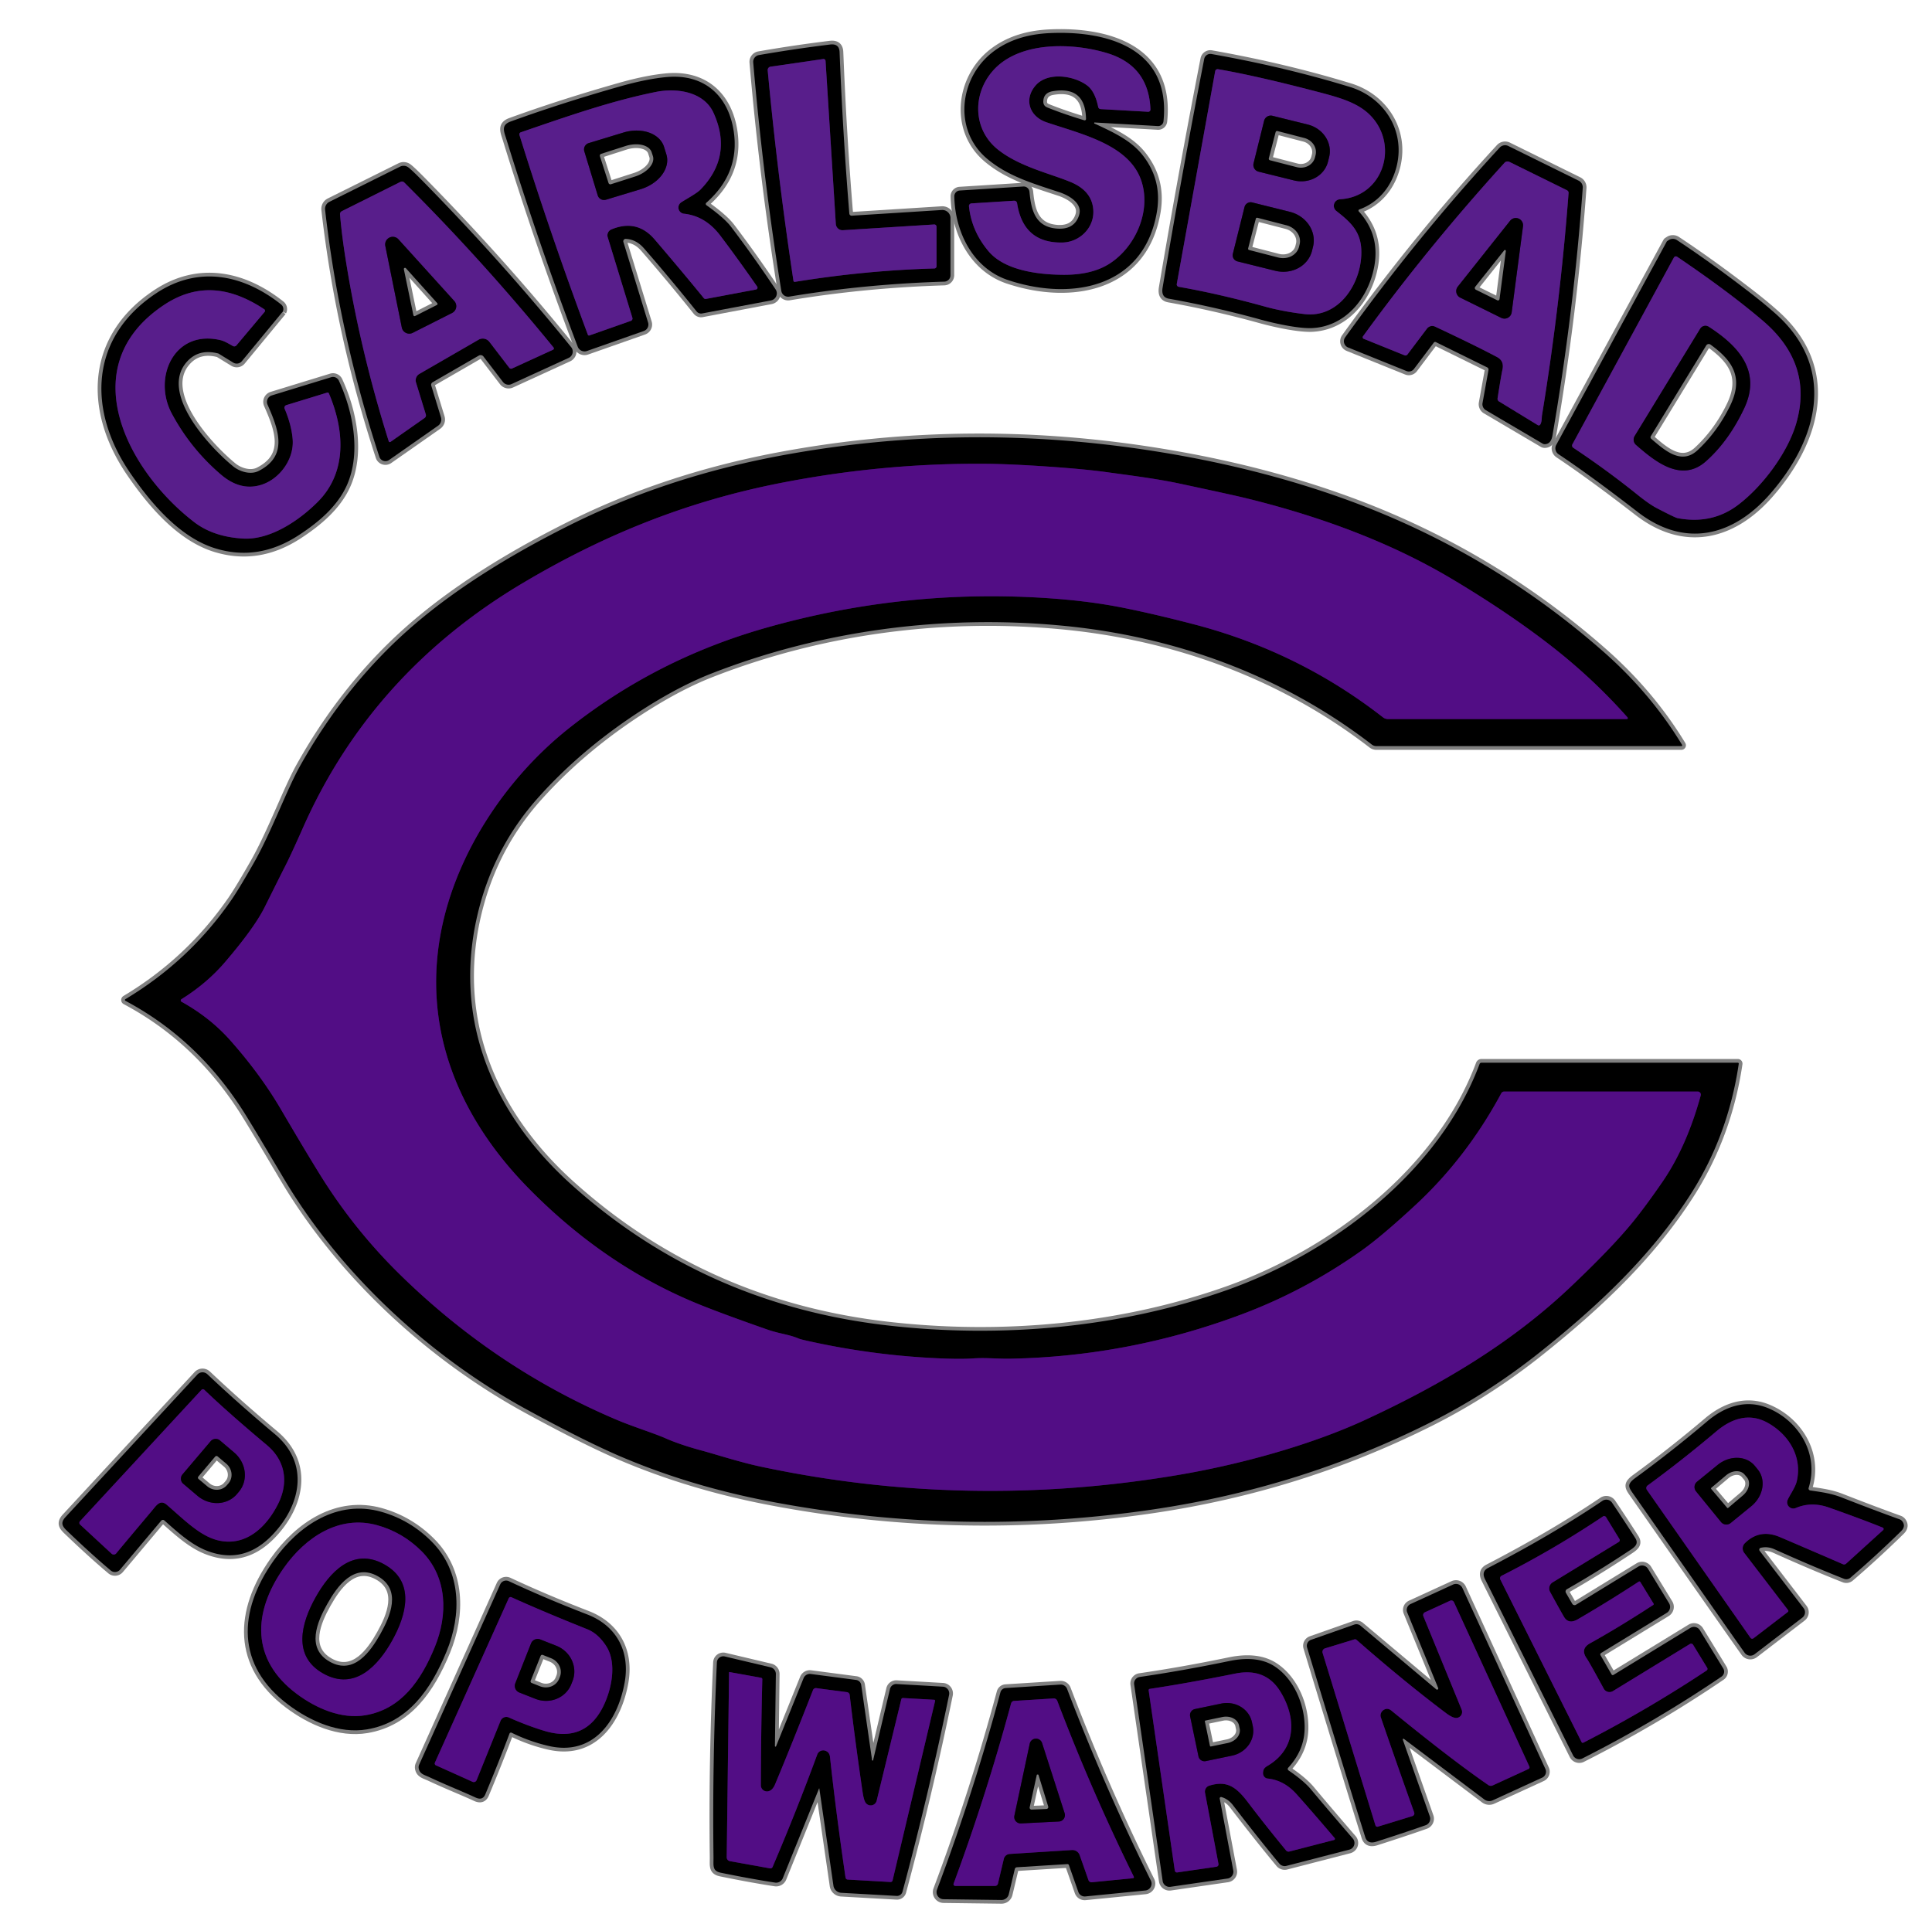 <svg xmlns="http://www.w3.org/2000/svg" id="svg123" viewBox="0.00 0.00 519.00 517.00" version="1.1">
  <defs id="defs123"></defs>
  
  <g id="g61" stroke-linecap="butt" fill="none" stroke-width="2.00">
    <path id="path1" d="M 294.03 33.20   A 0.15 0.15 0.0 0 1 294.10 32.91   L 311.04 33.87   A 1.43 1.43 0.0 0 0 312.55 32.59   C 314.57 13.08 297.61 8.15 281.90 8.90   Q 272.50 9.35 266.44 14.18   C 257.69 21.15 256.09 34.96 265.12 42.61   C 270.58 47.22 276.96 49.14 284.58 51.64   C 287.24 52.52 290.95 54.65 289.85 57.92   Q 288.56 61.75 283.97 61.42   C 278.08 60.98 277.02 56.48 276.55 51.53   A 1.58 1.56 85.3 0 0 274.89 50.11   L 257.82 51.19   A 1.55 1.55 0.0 0 0 256.36 52.77   C 256.54 62.24 261.30 72.09 270.80 75.25   C 288.04 80.98 307.45 77.21 310.80 56.79   Q 312.20 48.23 306.82 41.53   C 303.81 37.77 299.17 35.56 294.03 33.20" stroke="#808080"></path>
    <path id="path2" d="M 228.16 57.38   Q 226.42 36.23 225.54 14.00   Q 225.45 11.66 223.01 11.96   Q 213.50 13.12 203.86 14.80   A 1.84 1.84 0.0 0 0 202.34 16.78   Q 204.95 47.40 209.89 78.16   A 1.86 1.85 -9.4 0 0 212.03 79.69   Q 232.33 76.32 253.66 75.67   A 1.72 1.72 0.0 0 0 255.33 73.95   L 255.33 58.60   A 2.19 2.18 -1.7 0 0 253.01 56.42   L 228.82 57.95   A 0.62 0.62 0.0 0 1 228.16 57.38" stroke="#808080"></path>
    <path id="path3" d="M 365.15 56.28   C 370.49 54.34 373.98 49.92 375.26 44.35   C 377.41 34.96 371.81 26.17 362.63 23.36   Q 345.21 18.02 325.43 14.51   A 1.68 1.68 0.0 0 0 323.49 15.84   Q 317.58 46.18 312.31 77.31   Q 311.88 79.88 313.99 80.25   Q 326.21 82.43 338.67 85.87   C 343.03 87.07 349.00 88.27 352.27 88.16   C 361.30 87.83 367.50 80.28 369.14 71.77   Q 370.80 63.16 365.02 56.81   A 0.33 0.33 0.0 0 1 365.15 56.28" stroke="#808080"></path>
    <path id="path4" d="M 189.74 54.48   Q 198.74 46.53 197.12 35.40   C 195.71 25.70 189.18 19.84 179.25 20.69   Q 173.81 21.16 166.49 23.24   Q 150.75 27.71 137.14 32.66   C 134.50 33.62 135.42 35.40 136.03 37.39   Q 144.66 65.38 155.20 93.16   A 1.96 1.95 -20.2 0 0 157.68 94.30   L 172.95 88.93   A 1.84 1.83 -18.3 0 0 174.10 86.66   L 167.46 65.00   A 0.64 0.64 0.0 0 1 168.10 64.18   Q 170.90 64.31 173.01 66.74   Q 180.18 74.98 187.13 83.67   A 1.54 1.54 0.0 0 0 188.60 84.22   L 207.11 80.72   A 1.93 1.93 0.0 0 0 208.35 77.75   Q 202.27 68.68 196.36 60.90   Q 194.57 58.56 189.77 55.13   A 0.42 0.42 0.0 0 1 189.74 54.48" stroke="#808080"></path>
    <path id="path5" d="M 399.86 99.40   L 398.26 108.26   A 1.86 1.85 -69.5 0 0 399.14 110.20   L 414.39 119.18   A 1.11 1.07 58.7 0 0 414.99 119.34   Q 416.65 119.30 417.04 117.02   Q 422.76 83.86 425.18 50.48   A 2.00 2.00 0.0 0 0 424.08 48.54   L 405.18 39.22   A 1.98 1.97 34.3 0 0 402.87 39.65   Q 380.51 63.92 361.35 90.65   A 1.79 1.79 0.0 0 0 362.13 93.35   L 377.83 99.69   A 1.71 1.71 0.0 0 0 379.83 99.14   L 385.17 92.05   A 0.45 0.44 31.3 0 1 385.73 91.92   L 399.51 98.71   A 0.66 0.65 18.5 0 1 399.86 99.40" stroke="#808080"></path>
    <path id="path6" d="M 116.20 102.71   L 128.62 95.54   A 0.97 0.97 0.0 0 1 129.88 95.79   L 135.11 102.62   A 1.91 1.90 58.8 0 0 137.42 103.19   L 152.76 96.16   A 1.88 1.87 -31.8 0 0 153.44 93.28   Q 134.73 70.15 113.21 48.29   Q 110.27 45.32 109.53 44.86   A 2.12 2.11 -42.3 0 0 107.47 44.77   L 88.49 54.22   A 2.13 2.12 -16.7 0 0 87.33 56.36   Q 91.14 89.86 101.91 122.73   A 1.72 1.71 -26.6 0 0 104.52 123.59   L 117.68 114.38   A 2.04 2.03 -26.1 0 0 118.46 112.12   L 115.85 103.61   A 0.78 0.78 0.0 0 1 116.20 102.71" stroke="#808080"></path>
    <path id="path7" d="M 448.28 64.50   L 447.86 64.78   A 0.34 0.31 -5.2 0 0 447.74 64.91   L 418.06 119.53   A 1.91 1.91 0.0 0 0 418.68 122.04   Q 427.40 127.85 439.93 137.55   C 452.55 147.32 465.46 144.12 475.37 132.86   C 488.41 118.04 493.49 98.82 476.83 84.15   Q 474.13 81.76 471.27 79.53   Q 460.42 71.08 450.49 64.51   A 2.02 2.01 -44.7 0 0 448.28 64.50" stroke="#808080"></path>
    <path id="path8" d="M 75.95 83.75   A 1.58 1.58 0.0 0 0 75.52 81.80   C 65.34 73.72 53.29 71.31 42.02 78.75   C 24.03 90.62 23.43 110.23 34.99 127.09   C 40.94 135.78 48.54 144.42 57.75 147.30   Q 69.34 150.91 80.24 143.80   C 85.53 140.35 90.65 136.07 93.21 130.30   C 97.00 121.74 94.89 110.65 91.03 102.28   A 1.73 1.72 -20.9 0 0 88.95 101.35   L 73.00 106.24   A 1.82 1.81 -20.5 0 0 71.87 108.71   C 74.69 115.16 77.65 122.42 69.44 126.55   C 67.26 127.64 64.36 126.69 62.65 125.31   C 56.48 120.28 42.64 105.62 50.23 97.17   Q 53.41 93.62 58.62 94.97   A 0.35 0.23 55.9 0 1 58.72 95.01   L 62.67 97.43   A 1.78 1.78 0.0 0 0 64.97 97.04   L 75.52 84.25   A 0.16 0.08 -26.6 0 0 75.55 84.21   L 75.95 83.75" stroke="#808080"></path>
    <path id="path9" d="M 33.70 268.90   Q 52.90 279.10 65.22 298.33   Q 67.53 301.93 76.19 316.55   C 91.49 342.40 115.59 364.53 141.53 378.71   Q 157.22 387.28 167.04 391.46   Q 185.60 399.34 206.83 403.39   Q 258.02 413.17 309.78 405.54   Q 349.28 399.71 384.20 382.20   Q 399.88 374.34 414.02 363.02   C 429.09 350.96 443.30 337.72 453.94 321.21   Q 464.21 305.28 467.09 285.80   A 0.25 0.25 0.0 0 0 466.84 285.52   L 397.96 285.52   A 0.53 0.52 10.6 0 0 397.47 285.85   C 386.68 314.81 357.84 336.60 329.62 346.60   C 300.86 356.79 268.82 359.60 238.40 356.10   Q 189.30 350.45 153.56 318.33   C 131.41 298.42 121.06 272.10 128.94 243.12   Q 133.40 226.74 144.69 214.17   Q 157.07 200.37 174.18 189.67   Q 183.16 184.06 191.21 180.92   C 220.93 169.32 253.35 165.09 285.15 168.08   C 315.56 170.93 344.41 181.45 368.50 200.03   A 2.03 2.02 -25.9 0 0 369.75 200.46   L 451.67 200.46   A 0.22 0.22 0.0 0 0 451.86 200.12   Q 443.51 186.35 430.79 175.14   Q 400.43 148.41 362.26 134.44   Q 339.78 126.21 313.72 121.80   Q 260.60 112.81 209.04 122.54   Q 178.62 128.29 152.78 141.23   Q 127.66 153.81 111.37 167.75   Q 93.18 183.33 80.58 205.84   C 77.03 212.18 72.88 223.62 68.15 231.90   Q 64.08 239.04 62.01 242.01   Q 50.72 258.25 33.69 268.44   A 0.26 0.26 0.0 0 0 33.70 268.90" stroke="#808080"></path>
    <path id="path10" d="M 44.15 408.50   C 47.89 411.83 51.38 414.97 55.40 416.57   Q 65.29 420.50 73.02 412.55   C 80.86 404.47 83.24 393.19 73.84 385.31   Q 63.97 377.04 55.71 369.22   A 1.90 1.90 0.0 0 0 53.01 369.31   Q 19.77 405.24 17.59 407.60   C 15.85 409.50 17.18 410.49 18.54 411.80   Q 24.78 417.77 29.74 421.94   A 1.78 1.77 -49.9 0 0 32.25 421.72   L 43.31 408.56   A 0.58 0.58 0.0 0 1 44.15 408.50" stroke="#808080"></path>
    <path id="path11" d="M 485.86 399.76   C 488.73 390.61 483.17 381.68 474.91 378.30   C 468.96 375.86 463.26 377.93 458.62 381.87   Q 449.07 389.96 439.40 397.01   C 436.81 398.89 437.50 399.57 439.04 401.78   Q 463.17 436.30 468.65 444.03   A 1.90 1.89 -36.2 0 0 471.35 444.44   L 484.17 434.61   A 1.82 1.81 -37.5 0 0 484.51 432.06   L 472.70 416.66   A 0.52 0.51 -25.0 0 1 473.00 415.85   C 474.25 415.56 475.46 415.69 476.74 416.27   Q 487.03 420.90 495.36 424.18   A 1.69 1.69 0.0 0 0 497.07 423.90   Q 503.84 418.10 510.66 411.42   Q 512.05 410.06 511.00 408.71   A 1.68 1.57 -7.9 0 0 510.25 408.18   Q 503.86 405.89 494.72 402.32   C 491.95 401.24 489.57 400.92 486.29 400.44   A 0.53 0.53 0.0 0 1 485.86 399.76" stroke="#808080"></path>
    <path id="path12" d="M 429.95 444.71   A 0.44 0.43 -31.4 0 1 430.10 444.12   L 447.75 433.33   A 1.88 1.88 0.0 0 0 448.37 430.75   L 442.70 421.48   A 1.85 1.85 0.0 0 0 440.16 420.87   L 423.36 431.15   A 0.73 0.72 59.4 0 1 422.36 430.89   L 420.66 427.95   A 0.72 0.71 -29.9 0 1 420.93 426.97   Q 428.73 422.53 437.20 416.94   C 438.84 415.86 440.42 415.01 439.28 413.22   Q 436.51 408.87 433.06 403.74   A 1.87 1.87 0.0 0 0 430.47 403.23   Q 417.03 412.30 399.75 421.26   Q 397.89 422.22 398.93 424.30   Q 405.87 438.18 422.58 471.62   A 1.85 1.85 0.0 0 0 425.07 472.45   Q 444.72 462.51 462.44 450.47   A 1.64 1.63 -32.9 0 0 462.92 448.26   L 456.63 437.98   A 1.85 1.84 -31.4 0 0 454.09 437.37   L 433.43 450.00   A 0.36 0.36 0.0 0 1 432.93 449.88   L 429.95 444.71" stroke="#808080"></path>
    <path id="path13" d="M 102.34 406.15   C 90.69 402.88 80.27 409.73 73.54 419.25   C 63.87 432.91 63.39 447.47 77.43 458.00   C 83.41 462.49 91.13 465.88 98.56 464.64   C 109.62 462.79 115.73 453.93 119.94 443.75   C 124.05 433.80 123.96 422.25 116.00 414.22   Q 110.18 408.35 102.34 406.15" stroke="#808080"></path>
    <path id="path14" d="M 136.87 465.77   A 0.42 0.42 0.0 0 1 137.45 465.54   Q 142.23 467.90 147.40 469.09   C 159.36 471.85 165.92 462.42 167.80 452.06   C 169.31 443.68 165.60 436.78 157.77 433.76   Q 146.49 429.40 136.70 424.82   A 1.74 1.74 0.0 0 0 134.37 425.69   L 112.60 474.12   A 1.72 1.71 53.2 0 0 112.47 475.06   C 112.71 476.67 114.11 476.89 115.37 477.49   C 120.16 479.73 124.27 481.33 127.76 482.95   Q 129.65 483.82 130.37 482.09   Q 133.99 473.43 136.87 465.77" stroke="#808080"></path>
    <path id="path15" d="M 377.13 467.19   L 398.72 483.45   A 2.23 2.23 0.0 0 0 400.99 483.70   L 414.29 477.60   A 1.75 1.75 0.0 0 0 415.15 475.28   L 392.86 426.67   A 1.91 1.90 -24.6 0 0 390.33 425.73   L 378.90 430.97   A 1.74 1.73 -23.6 0 0 378.02 433.20   L 386.34 453.52   A 0.32 0.32 0.0 0 1 385.84 453.89   L 365.47 436.77   A 1.71 1.70 55.1 0 0 363.83 436.47   L 352.19 440.57   A 1.70 1.69 -18.1 0 0 351.13 442.65   Q 361.29 476.19 366.74 493.56   Q 367.37 495.56 369.72 494.81   Q 377.64 492.27 382.97 490.39   A 1.86 1.86 0.0 0 0 384.10 488.02   L 376.84 467.40   A 0.19 0.19 0.0 0 1 377.13 467.19" stroke="#808080"></path>
    <path id="path16" d="M 234.27 472.88   L 231.35 452.70   A 1.61 1.60 -0.5 0 0 229.97 451.35   L 217.80 449.75   A 1.82 1.82 0.0 0 0 215.87 450.87   L 208.48 469.17   A 0.16 0.16 0.0 0 1 208.17 469.11   L 208.42 449.76   A 1.84 1.84 0.0 0 0 207.01 447.96   L 194.69 445.04   A 1.72 1.72 0.0 0 0 192.58 446.64   Q 191.34 473.00 191.67 498.94   C 191.70 501.20 191.28 502.66 193.59 503.14   Q 201.56 504.78 208.21 505.80   A 1.92 1.92 0.0 0 0 210.28 504.62   L 220.02 480.53   A 0.04 0.04 0.0 0 1 220.10 480.54   L 223.89 506.63   A 2.24 2.23 -2.5 0 0 225.98 508.54   L 240.87 509.38   A 1.54 1.53 9.0 0 0 242.44 508.25   Q 249.47 482.07 254.96 455.35   A 1.83 1.82 -82.8 0 0 253.27 453.16   L 240.85 452.45   A 1.73 1.72 -81.5 0 0 239.08 453.77   L 234.55 472.89   A 0.14 0.14 0.0 0 1 234.27 472.88" stroke="#808080"></path>
    <path id="path17" d="M 328.11 482.82   Q 329.94 483.33 331.23 485.02   Q 337.61 493.37 343.68 500.70   A 1.87 1.86 -27.0 0 0 345.57 501.31   L 362.47 496.95   A 1.85 1.84 62.3 0 0 363.40 493.95   Q 356.52 485.99 352.22 480.82   C 350.66 478.95 348.42 477.22 346.14 475.66   A 0.48 0.48 0.0 0 1 346.06 474.94   Q 350.27 470.36 350.46 464.71   C 350.68 458.49 347.83 451.33 342.52 447.78   Q 337.90 444.68 330.25 446.27   Q 317.54 448.90 306.17 450.55   A 1.77 1.77 0.0 0 0 304.67 452.55   L 312.33 505.37   A 1.85 1.85 0.0 0 0 314.43 506.93   L 329.75 504.71   A 1.85 1.84 -9.6 0 0 331.30 502.54   L 327.66 483.23   A 0.36 0.36 0.0 0 1 328.11 482.82" stroke="#808080"></path>
    <path id="path18" d="M 287.14 501.09   L 289.68 508.32   A 1.81 1.80 77.5 0 0 291.56 509.52   L 307.68 507.92   A 1.85 1.85 0.0 0 0 309.16 505.26   Q 296.73 480.22 286.66 453.77   A 1.83 1.83 0.0 0 0 284.84 452.60   L 270.14 453.53   A 1.55 1.54 -84.2 0 0 268.75 454.67   Q 261.51 481.62 251.71 507.69   A 1.91 1.91 0.0 0 0 253.47 510.27   L 269.02 510.47   A 2.01 2.01 0.0 0 0 271.00 508.92   L 272.61 502.16   A 0.61 0.61 0.0 0 1 273.17 501.68   L 286.74 500.83   A 0.40 0.39 -11.6 0 1 287.14 501.09" stroke="#808080"></path>
    <path id="path19" d="M 260.30 55.43   Q 261.00 62.12 265.57 67.53   C 269.96 72.73 279.02 73.78 285.56 73.83   Q 293.30 73.90 298.08 70.82   C 304.92 66.42 309.18 57.02 306.72 48.95   C 303.67 38.95 290.81 36.13 281.14 32.86   C 276.48 31.29 274.98 26.59 278.26 22.90   C 281.54 19.22 288.57 20.34 292.05 22.97   Q 294.15 24.56 295.01 28.74   A 0.71 0.70 85.7 0 0 295.66 29.31   L 308.42 30.03   A 0.60 0.59 0.0 0 0 309.05 29.41   Q 308.61 17.69 297.45 14.28   C 288.20 11.46 273.94 10.99 266.84 18.88   C 261.14 25.22 261.33 34.83 268.09 40.20   C 273.94 44.85 282.33 46.67 287.78 48.98   Q 293.24 51.31 293.68 56.20   C 294.13 61.14 290.02 65.08 285.37 65.16   Q 274.88 65.35 273.22 54.57   A 0.77 0.76 -6.2 0 0 272.42 53.93   L 260.96 54.65   A 0.71 0.70 -5.0 0 0 260.30 55.43" stroke="#2c0f46"></path>
    <path id="path20" d="M 291.74 31.97   Q 291.60 23.04 282.83 24.50   Q 280.37 24.91 280.27 27.17   Q 280.21 28.41 281.31 28.86   Q 285.55 30.58 291.28 32.32   A 0.36 0.36 0.0 0 0 291.74 31.97" stroke="#808080"></path>
    <path id="path21" d="M 250.94 60.31   L 226.44 61.85   A 1.80 1.79 86.4 0 1 224.53 60.16   L 221.77 16.36   A 0.55 0.54 -6.3 0 0 221.14 15.86   L 207.01 17.91   A 0.92 0.91 83.4 0 0 206.23 18.90   Q 208.84 46.92 213.15 75.45   A 0.33 0.33 0.0 0 0 213.53 75.73   Q 232.50 72.65 251.01 72.13   A 0.59 0.59 0.0 0 0 251.58 71.54   L 251.58 60.91   A 0.60 0.60 0.0 0 0 250.94 60.31" stroke="#2c0f46"></path>
    <path id="path22" d="M 326.44 19.12   L 316.12 76.30   A 0.66 0.65 10.0 0 0 316.66 77.06   Q 327.46 78.95 339.83 82.38   C 343.35 83.36 347.42 84.05 350.57 84.40   C 360.18 85.46 366.23 75.24 365.67 66.74   C 365.36 61.90 362.50 59.43 358.98 56.68   A 1.76 1.76 0.0 0 1 359.96 53.54   C 371.60 52.89 375.91 39.01 368.15 31.03   C 364.74 27.52 359.62 26.16 354.03 24.69   Q 337.46 20.35 327.20 18.59   A 0.66 0.66 0.0 0 0 326.44 19.12" stroke="#2c0f46"></path>
    <path id="path23" d="M 339.58 32.46   L 336.75 43.88   A 1.85 1.85 0.0 0 0 338.10 46.12   L 347.59 48.47   A 7.68 7.10 13.9 0 0 356.75 43.42   L 357.05 42.20   A 7.68 7.10 13.9 0 0 351.30 33.46   L 341.82 31.11   A 1.85 1.85 0.0 0 0 339.58 32.46" stroke="#2c0f46"></path>
    <path id="path24" d="M 334.32 55.63   L 331.19 68.17   A 1.70 1.70 0.0 0 0 332.43 70.23   L 342.57 72.75   A 8.29 7.60 14.0 0 0 352.45 67.39   L 352.72 66.30   A 8.29 7.60 14.0 0 0 346.52 56.92   L 336.38 54.39   A 1.70 1.70 0.0 0 0 334.32 55.63" stroke="#2c0f46"></path>
    <path id="path25" d="M 203.41 77.01   Q 198.37 69.75 193.49 63.29   Q 189.50 58.03 183.74 57.42   A 1.67 1.67 0.0 0 1 182.99 54.37   C 184.20 53.56 187.13 52.01 188.19 50.92   Q 196.94 41.91 191.68 30.32   C 189.13 24.70 181.95 23.55 176.24 24.69   C 164.36 27.08 152.68 31.15 139.90 35.55   A 0.58 0.57 72.1 0 0 139.54 36.26   Q 147.77 62.71 157.92 89.94   A 0.32 0.31 69.6 0 0 158.32 90.13   L 169.46 86.21   A 0.67 0.67 0.0 0 0 169.88 85.38   L 163.25 63.73   A 1.72 1.72 0.0 0 1 164.23 61.64   Q 171.11 58.78 175.86 64.33   Q 183.45 73.21 189.06 80.10   A 0.62 0.61 -25.0 0 0 189.65 80.31   L 203.09 77.78   A 0.50 0.50 0.0 0 0 203.41 77.01" stroke="#2c0f46"></path>
    <path id="path26" d="M 156.97 40.66   L 160.57 52.48   A 1.77 1.77 0.0 0 0 162.77 53.66   L 172.10 50.83   A 9.32 6.90 -16.9 0 0 179.02 41.52   L 178.40 39.51   A 9.32 6.90 -16.9 0 0 167.48 35.61   L 158.15 38.45   A 1.77 1.77 0.0 0 0 156.97 40.66" stroke="#2c0f46"></path>
    <path id="path27" d="M 342.67 35.51   L 340.85 42.54   A 0.42 0.42 0.0 0 0 341.15 43.05   L 348.34 44.91   A 4.10 3.73 14.5 0 0 353.24 42.32   L 353.40 41.70   A 4.10 3.73 14.5 0 0 350.36 37.07   L 343.18 35.21   A 0.42 0.42 0.0 0 0 342.67 35.51" stroke="#808080"></path>
    <path id="path28" d="M 161.16 41.98   L 163.47 49.16   A 0.52 0.52 0.0 0 0 164.12 49.50   L 170.61 47.42   A 6.23 3.76 -17.8 0 0 175.39 41.93   L 175.06 40.92   A 6.23 3.76 -17.8 0 0 167.98 39.25   L 161.50 41.33   A 0.52 0.52 0.0 0 0 161.16 41.98" stroke="#808080"></path>
    <path id="path29" d="M 413.77 114.06   C 414.24 113.26 414.13 112.25 414.22 111.65   Q 419.09 81.95 421.37 51.87   A 0.80 0.77 15.8 0 0 420.93 51.11   L 405.49 43.50   A 1.14 1.12 34.1 0 0 404.15 43.75   Q 383.53 66.44 366.15 90.35   A 0.45 0.44 -61.1 0 0 366.34 91.03   L 377.31 95.46   A 0.67 0.66 -60.3 0 0 378.09 95.24   L 383.33 88.29   A 1.78 1.77 -58.9 0 1 385.50 87.75   Q 396.45 92.89 402.17 95.94   Q 404.11 96.97 403.61 99.29   Q 403.21 101.13 402.30 107.01   A 0.84 0.83 -70.0 0 0 402.69 107.86   L 413.11 114.22   A 0.48 0.47 -58.4 0 0 413.77 114.06" stroke="#2c0f46"></path>
    <path id="path30" d="M 409.13 60.77   A 1.95 1.95 0.0 0 0 405.67 59.31   L 391.61 77.01   A 1.95 1.95 0.0 0 0 392.28 79.97   L 403.29 85.40   A 1.95 1.95 0.0 0 0 406.09 83.90   L 409.13 60.77" stroke="#2c0f46"></path>
    <path id="path31" d="M 104.90 118.72   L 114.06 112.30   A 0.86 0.85 64.5 0 0 114.39 111.35   L 111.75 102.75   A 1.99 1.97 -23.6 0 1 112.66 100.46   L 128.57 91.27   A 2.25 2.24 56.2 0 1 131.47 91.85   L 136.81 98.82   A 0.62 0.61 58.9 0 0 137.55 99.01   L 148.57 93.96   A 0.39 0.39 0.0 0 0 148.70 93.36   Q 129.28 69.59 108.59 49.02   A 0.87 0.86 -35.7 0 0 107.59 48.86   L 91.82 56.74   A 0.88 0.86 -16.2 0 0 91.34 57.59   Q 91.81 63.20 92.91 70.06   Q 96.77 94.23 104.43 118.56   A 0.31 0.30 -25.7 0 0 104.90 118.72" stroke="#2c0f46"></path>
    <path id="path32" d="M 107.94 88.00   A 2.05 2.05 0.0 0 0 110.88 89.42   L 121.45 84.08   A 2.05 2.05 0.0 0 0 122.04 80.88   L 107.03 64.29   A 2.05 2.05 0.0 0 0 103.51 66.08   L 107.94 88.00" stroke="#2c0f46"></path>
    <path id="path33" d="M 337.36 58.75   L 335.29 66.75   A 0.34 0.34 0.0 0 0 335.54 67.16   L 343.35 69.18   A 4.71 4.14 14.5 0 0 348.95 66.35   L 349.11 65.71   A 4.71 4.14 14.5 0 0 345.59 60.53   L 337.78 58.51   A 0.34 0.34 0.0 0 0 337.36 58.75" stroke="#808080"></path>
    <path id="path34" d="M 404.09 67.25   L 396.29 77.06   A 0.52 0.52 0.0 0 0 396.47 77.84   L 402.23 80.68   A 0.42 0.41 -73.1 0 0 402.82 80.36   L 404.52 67.44   A 0.25 0.24 68.2 0 0 404.09 67.25" stroke="#808080"></path>
    <path id="path35" d="M 111.05 84.68   A 0.32 0.32 0.0 0 0 111.51 84.90   L 117.36 81.94   A 0.32 0.32 0.0 0 0 117.45 81.44   L 109.04 72.07   A 0.32 0.32 0.0 0 0 108.49 72.34   L 111.05 84.68" stroke="#808080"></path>
    <path id="path36" d="M 449.66 69.20   L 422.40 119.37   A 0.71 0.71 0.0 0 0 422.63 120.30   Q 431.60 126.26 439.88 132.92   Q 443.05 135.47 445.08 136.53   Q 449.95 139.07 450.65 139.21   Q 459.91 140.97 466.93 135.64   C 473.51 130.65 480.28 121.60 482.56 113.64   Q 487.11 97.73 473.57 86.18   Q 464.54 78.47 450.53 68.98   A 0.61 0.60 -58.8 0 0 449.66 69.20" stroke="#2c0f46"></path>
    <path id="path37" d="M 456.74 88.32   L 439.13 117.15   A 1.86 1.85 -53.9 0 0 439.50 119.53   C 444.48 123.87 451.63 129.82 458.24 123.96   Q 464.37 118.53 468.53 109.74   C 473.25 99.78 467.08 93.00 459.01 87.80   A 1.62 1.62 0.0 0 0 456.74 88.32" stroke="#2c0f46"></path>
    <path id="path38" d="M 70.99 83.09   C 62.12 77.20 53.16 75.84 43.98 81.98   C 19.29 98.50 34.39 126.63 52.17 140.28   Q 57.38 144.27 65.39 144.70   C 72.62 145.08 80.36 139.86 85.37 134.83   C 93.43 126.75 92.45 115.30 88.35 105.69   A 0.37 0.37 0.0 0 0 87.90 105.48   L 76.93 108.84   A 0.73 0.73 0.0 0 0 76.47 109.83   Q 78.31 114.19 78.62 118.05   C 79.03 123.22 75.32 128.45 70.56 130.13   Q 64.82 132.16 59.37 127.52   Q 51.23 120.58 46.16 111.13   C 40.94 101.41 46.84 88.38 59.32 91.41   C 60.39 91.67 61.71 92.51 62.59 92.98   A 0.76 0.75 -56.4 0 0 63.52 92.79   L 71.09 83.79   A 0.48 0.47 -53.4 0 0 70.99 83.09" stroke="#2c0f46"></path>
    <path id="path39" d="M 458.35 92.81   L 443.47 117.18   A 0.55 0.55 0.0 0 0 443.58 117.90   C 447.15 120.95 451.64 125.03 456.01 120.97   Q 461.34 116.01 464.73 109.09   C 468.39 101.62 465.68 97.05 459.49 92.58   A 0.80 0.79 -56.2 0 0 458.35 92.81" stroke="#808080"></path>
    <path id="path40" d="M 437.22 192.76   Q 428.16 182.52 417.10 173.86   Q 405.29 164.62 389.75 155.38   C 372.65 145.23 353.36 138.38 334.26 133.74   Q 331.00 132.95 316.94 129.94   C 310.62 128.59 303.35 127.69 297.26 126.85   Q 291.26 126.02 281.28 125.34   Q 271.54 124.68 265.24 124.61   Q 237.50 124.34 209.97 129.71   C 184.97 134.58 162.69 143.44 140.54 156.59   Q 99.79 180.77 81.34 222.50   Q 77.81 230.46 76.34 233.23   Q 76.07 233.74 71.06 243.80   Q 68.30 249.32 60.46 258.48   Q 55.57 264.20 48.75 268.45   A 0.40 0.40 0.0 0 0 48.76 269.14   Q 56.38 273.36 61.81 279.46   Q 69.91 288.59 75.37 297.89   Q 82.06 309.31 85.94 315.56   Q 95.14 330.41 107.61 342.60   Q 133.38 367.81 165.76 381.50   C 169.86 383.24 175.76 385.10 178.67 386.38   Q 182.70 388.16 188.46 389.71   C 192.11 390.69 198.74 392.85 204.38 394.05   Q 259.77 405.82 316.34 396.31   C 333.26 393.47 352.29 388.17 366.74 381.48   C 386.70 372.24 405.60 361.17 421.70 345.95   Q 432.87 335.39 438.60 328.36   Q 442.06 324.11 446.55 317.59   Q 453.09 308.09 456.87 294.32   A 0.83 0.83 0.0 0 0 456.07 293.27   L 404.08 293.27   A 0.90 0.89 13.8 0 0 403.29 293.74   Q 394.06 310.90 380.37 323.64   Q 371.34 332.03 365.76 336.00   Q 350.66 346.71 333.60 353.11   Q 303.49 364.41 271.56 365.04   C 267.95 365.11 264.87 364.72 261.35 364.97   Q 258.51 365.17 253.69 365.00   Q 235.72 364.35 218.04 360.50   Q 215.15 359.88 214.63 359.66   C 211.86 358.48 209.49 358.38 206.19 357.23   Q 192.93 352.59 186.72 350.00   Q 161.86 339.64 141.62 318.88   C 123.25 300.03 113.39 276.43 118.51 250.13   C 122.59 229.16 136.00 209.04 152.75 195.73   Q 176.21 177.08 205.71 168.69   Q 243.21 158.03 282.03 160.75   Q 292.62 161.49 301.46 163.24   Q 309.85 164.91 320.55 167.69   Q 348.83 175.03 371.50 192.72   A 2.21 2.20 63.9 0 0 372.86 193.19   L 437.02 193.19   A 0.26 0.26 0.0 0 0 437.22 192.76" stroke="#290743"></path>
    <path id="path41" d="M 21.53 409.62   L 29.97 417.43   A 0.87 0.87 0.0 0 0 31.23 417.34   Q 32.84 415.37 40.84 405.86   C 42.03 404.44 43.05 402.77 44.83 404.32   C 49.79 408.61 53.81 412.72 58.63 413.86   C 66.09 415.62 71.67 410.18 74.73 404.01   C 77.62 398.19 76.61 392.38 71.71 388.27   Q 61.21 379.47 54.90 373.41   A 0.56 0.55 -46.1 0 0 54.11 373.43   L 21.49 408.71   A 0.64 0.64 0.0 0 0 21.53 409.62" stroke="#290743"></path>
    <path id="path42" d="M 56.59 387.22   L 49.02 396.14   A 1.77 1.77 0.0 0 0 49.23 398.64   L 53.05 401.88   A 7.78 7.23 40.3 0 0 63.66 401.40   L 64.16 400.80   A 7.78 7.23 40.3 0 0 62.91 390.26   L 59.09 387.01   A 1.77 1.77 0.0 0 0 56.59 387.22" stroke="#290743"></path>
    <path id="path43" d="M 505.76 410.43   Q 500.89 408.43 491.31 405.03   Q 486.60 403.36 482.40 405.16   A 1.66 1.66 0.0 0 1 480.24 402.94   C 480.93 401.45 482.30 399.61 482.69 397.90   C 484.18 391.34 480.52 385.46 474.96 382.32   C 469.96 379.48 465.17 381.10 461.07 384.56   Q 451.89 392.32 442.61 399.10   A 0.87 0.86 -35.6 0 0 442.41 400.29   L 470.23 440.03   A 0.58 0.58 0.0 0 0 471.06 440.15   L 480.26 433.10   A 0.37 0.36 -37.9 0 0 480.33 432.58   L 468.55 417.21   A 1.97 1.97 0.0 0 1 468.72 414.62   Q 472.70 410.68 478.09 412.95   Q 483.04 415.05 495.05 420.25   A 0.82 0.80 -53.4 0 0 495.93 420.11   L 505.87 411.09   A 0.40 0.39 -54.6 0 0 505.76 410.43" stroke="#290743"></path>
    <path id="path44" d="M 455.62 400.69   L 462.33 408.92   A 1.84 1.84 0.0 0 0 464.92 409.18   L 470.45 404.67   A 7.58 6.54 -39.2 0 0 472.19 394.81   L 471.42 393.86   A 7.58 6.54 -39.2 0 0 461.41 393.59   L 455.88 398.10   A 1.84 1.84 0.0 0 0 455.62 400.69" stroke="#290743"></path>
    <path id="path45" d="M 57.81 391.34   L 53.28 396.71   A 0.46 0.46 0.0 0 0 53.34 397.36   L 55.66 399.31   A 3.87 3.64 40.1 0 0 60.96 399.02   L 61.39 398.52   A 3.87 3.64 40.1 0 0 60.77 393.24   L 58.45 391.29   A 0.46 0.46 0.0 0 0 57.81 391.34" stroke="#808080"></path>
    <path id="path46" d="M 459.69 400.04   L 463.96 405.09   A 0.21 0.21 0.0 0 0 464.26 405.12   L 468.20 401.78   A 3.96 3.04 -40.2 0 0 469.27 396.90   L 468.65 396.17   A 3.96 3.04 -40.2 0 0 463.66 396.40   L 459.71 399.74   A 0.21 0.21 0.0 0 0 459.69 400.04" stroke="#808080"></path>
    <path id="path47" d="M 444.21 430.85   L 440.66 425.06   A 0.32 0.32 0.0 0 0 440.21 424.95   Q 432.00 430.31 423.81 435.07   Q 421.35 436.49 420.12 434.36   Q 419.10 432.62 416.41 427.70   A 1.92 1.91 60.0 0 1 417.09 425.14   L 434.85 414.28   A 0.56 0.56 0.0 0 0 435.04 413.51   L 431.43 407.61   A 0.59 0.59 0.0 0 0 430.60 407.43   Q 417.36 416.29 403.37 423.37   A 0.75 0.74 63.6 0 0 403.04 424.37   L 424.87 468.06   A 0.35 0.35 0.0 0 0 425.34 468.21   Q 442.47 459.42 458.45 448.82   A 0.53 0.53 0.0 0 0 458.61 448.10   L 454.82 441.90   A 0.61 0.61 0.0 0 0 453.98 441.69   L 433.28 454.35   A 1.76 1.75 59.8 0 1 430.82 453.69   Q 426.98 446.62 426.21 445.51   Q 424.47 443.00 427.14 441.51   Q 435.16 437.05 444.13 431.19   A 0.26 0.25 -33.1 0 0 444.21 430.85" stroke="#290743"></path>
    <path id="path48" d="M 101.33 409.78   C 91.16 406.95 82.08 412.95 76.22 421.28   C 67.81 433.22 67.43 445.93 79.70 455.09   C 84.93 459.00 91.68 461.94 98.16 460.84   C 107.81 459.20 113.13 451.46 116.78 442.56   C 120.35 433.87 120.24 423.78 113.28 416.79   Q 108.18 411.68 101.33 409.78" stroke="#290743"></path>
    <path id="path49" d="M 84.74 429.24   C 80.99 435.98 78.42 444.95 86.89 449.65   C 95.36 454.36 101.62 447.45 105.37 440.71   C 109.12 433.96 111.68 425.00 103.21 420.29   C 94.75 415.59 88.49 422.49 84.74 429.24" stroke="#290743"></path>
    <path id="path50" d="M 87.90 430.97   C 85.21 435.74 82.15 442.85 88.60 446.46   C 95.04 450.08 99.51 443.76 102.19 438.98   C 104.87 434.21 107.93 427.10 101.49 423.49   C 95.04 419.87 90.58 426.19 87.90 430.97" stroke="#808080"></path>
    <path id="path51" d="M 137.39 429.13   A 0.55 0.55 0.0 0 0 136.67 429.40   L 116.83 473.57   A 0.56 0.55 24.5 0 0 117.11 474.30   L 126.93 478.72   A 0.82 0.82 0.0 0 0 128.03 478.28   L 134.47 462.33   A 1.67 1.67 0.0 0 1 136.70 461.44   Q 141.44 463.57 146.15 465.01   Q 156.92 468.30 161.85 458.85   C 164.26 454.23 165.85 446.88 162.84 442.24   Q 160.68 438.89 157.74 437.72   Q 146.23 433.13 137.39 429.13" stroke="#290743"></path>
    <path id="path52" d="M 389.54 430.07   L 382.79 433.17   A 0.83 0.83 0.0 0 0 382.37 434.24   L 392.65 459.34   A 1.61 1.60 83.3 0 1 390.92 461.54   Q 389.97 461.40 388.48 460.28   Q 377.49 452.03 364.41 440.58   A 0.60 0.60 0.0 0 0 363.82 440.46   L 355.95 442.87   A 0.98 0.98 0.0 0 0 355.30 444.10   L 369.49 490.42   A 0.53 0.52 72.4 0 0 370.15 490.77   L 379.41 487.93   A 0.74 0.74 0.0 0 0 379.90 486.97   Q 375.00 473.24 370.94 461.41   A 1.79 1.69 -22.9 0 1 371.87 459.31   Q 372.84 458.82 373.78 459.60   Q 389.86 472.74 399.82 479.60   A 1.19 1.18 49.7 0 0 400.97 479.70   L 410.60 475.28   A 0.50 0.49 65.8 0 0 410.84 474.63   L 390.58 430.46   A 0.78 0.78 0.0 0 0 389.54 430.07" stroke="#290743"></path>
    <path id="path53" d="M 142.65 441.55   L 138.43 452.25   A 1.91 1.91 0.0 0 0 139.51 454.73   L 143.83 456.43   A 7.53 7.22 21.5 0 0 153.48 452.47   L 153.80 451.65   A 7.53 7.22 21.5 0 0 149.44 442.17   L 145.12 440.47   A 1.91 1.91 0.0 0 0 142.65 441.55" stroke="#290743"></path>
    <path id="path54" d="M 145.24 444.88   L 142.56 451.58   A 0.44 0.44 0.0 0 0 142.80 452.15   L 145.05 453.05   A 4.04 3.78 21.8 0 0 150.20 451.04   L 150.40 450.54   A 4.04 3.78 21.8 0 0 148.06 445.53   L 145.81 444.63   A 0.44 0.44 0.0 0 0 145.24 444.88" stroke="#808080"></path>
    <path id="path55" d="M 242.12 456.55   L 235.50 483.80   A 1.66 1.65 38.7 0 1 232.41 484.14   Q 231.99 483.34 231.69 481.26   Q 229.70 467.65 228.25 455.37   A 0.83 0.82 0.4 0 0 227.53 454.64   L 219.28 453.55   A 0.84 0.84 0.0 0 0 218.40 454.07   Q 212.25 469.77 208.19 479.44   Q 207.55 480.97 206.43 481.26   A 1.66 1.64 83.0 0 1 204.39 479.64   Q 204.41 466.19 204.78 451.17   A 0.40 0.39 5.9 0 0 204.45 450.77   L 195.99 449.24   A 0.12 0.11 -81.7 0 0 195.85 449.35   L 195.22 498.99   A 1.06 1.05 -84.5 0 0 196.08 500.04   L 206.85 501.98   A 0.63 0.63 0.0 0 0 207.54 501.61   Q 213.99 486.50 219.55 471.37   A 1.73 1.69 20.0 0 1 221.74 470.38   Q 222.84 470.78 222.97 472.06   Q 224.53 486.60 227.14 504.46   A 0.63 0.62 87.1 0 0 227.72 504.99   L 239.19 505.64   A 0.57 0.56 8.4 0 0 239.78 505.21   L 251.20 457.00   A 0.26 0.26 0.0 0 0 250.96 456.68   L 242.57 456.21   A 0.44 0.44 0.0 0 0 242.12 456.55" stroke="#290743"></path>
    <path id="path56" d="M 358.53 493.83   Q 352.22 486.41 348.29 482.03   Q 344.93 478.29 340.52 477.84   A 1.46 1.38 -85.2 0 1 339.29 476.30   C 339.35 475.32 339.68 474.92 340.52 474.43   C 348.26 469.85 348.33 461.62 343.95 454.48   Q 339.97 448.00 331.84 449.64   Q 318.96 452.24 308.87 453.75   A 0.36 0.36 0.0 0 0 308.57 454.17   L 315.59 502.57   A 0.59 0.59 0.0 0 0 316.25 503.07   L 326.76 501.54   A 0.66 0.65 -9.1 0 0 327.32 500.77   L 323.71 481.66   A 1.67 1.67 0.0 0 1 324.85 479.76   C 329.74 478.25 332.21 480.24 335.31 484.33   Q 339.99 490.50 345.48 497.16   A 0.87 0.86 -26.8 0 0 346.37 497.45   L 358.36 494.35   A 0.32 0.32 0.0 0 0 358.53 493.83" stroke="#290743"></path>
    <path id="path57" d="M 319.71 461.15   L 321.95 471.87   A 1.66 1.66 0.0 0 0 323.91 473.16   L 330.96 471.69   A 7.08 6.61 -11.8 0 0 336.54 463.77   L 336.32 462.73   A 7.08 6.61 -11.8 0 0 328.04 457.71   L 320.99 459.18   A 1.66 1.66 0.0 0 0 319.71 461.15" stroke="#290743"></path>
    <path id="path58" d="M 304.36 504.62   A 0.28 0.28 0.0 0 0 304.58 504.22   Q 293.13 480.97 284.02 456.97   A 1.01 1.01 0.0 0 0 283.02 456.32   L 272.40 456.99   A 0.88 0.87 -83.8 0 0 271.62 457.63   Q 265.00 482.19 256.17 506.08   A 0.46 0.46 0.0 0 0 256.60 506.69   L 267.33 506.69   A 0.78 0.77 -83.4 0 0 268.08 506.09   L 269.66 499.43   A 1.73 1.73 0.0 0 1 271.23 498.11   L 287.96 497.05   A 2.07 2.06 78.5 0 1 290.04 498.43   L 292.40 505.14   A 0.86 0.85 -12.4 0 0 293.30 505.71   L 304.36 504.62" stroke="#290743"></path>
    <path id="path59" d="M 272.50 487.83   A 1.72 1.72 0.0 0 0 274.27 489.90   L 284.44 489.39   A 1.72 1.72 0.0 0 0 285.99 487.14   L 279.94 468.32   A 1.72 1.72 0.0 0 0 276.62 468.49   L 272.50 487.83" stroke="#290743"></path>
    <path id="path60" d="M 323.67 462.51   L 325.03 469.07   A 0.21 0.21 0.0 0 0 325.28 469.23   L 329.79 468.30   A 3.94 3.12 -11.7 0 0 333.02 464.44   L 332.84 463.58   A 3.94 3.12 -11.7 0 0 328.35 461.32   L 323.83 462.26   A 0.21 0.21 0.0 0 0 323.67 462.51" stroke="#808080"></path>
    <path id="path61" d="M 279.12 486.11   Q 281.13 486.02 281.20 486.01   A 0.52 0.51 -15.4 0 0 281.58 485.35   L 278.96 476.83   A 0.20 0.08 -1.2 0 0 278.79 476.77   Q 278.76 476.76 278.74 476.77   Q 278.71 476.77 278.69 476.77   A 0.20 0.08 -3.6 0 0 278.52 476.85   L 276.61 485.55   A 0.52 0.51 10.7 0 0 277.04 486.18   Q 277.11 486.19 279.12 486.11" stroke="#808080"></path>
  </g>
  <path id="path63" d="M 294.03 33.20   C 299.17 35.56 303.81 37.77 306.82 41.53   Q 312.20 48.23 310.80 56.79   C 307.45 77.21 288.04 80.98 270.80 75.25   C 261.30 72.09 256.54 62.24 256.36 52.77   A 1.55 1.55 0.0 0 1 257.82 51.19   L 274.89 50.11   A 1.58 1.56 85.3 0 1 276.55 51.53   C 277.02 56.48 278.08 60.98 283.97 61.42   Q 288.56 61.75 289.85 57.92   C 290.95 54.65 287.24 52.52 284.58 51.64   C 276.96 49.14 270.58 47.22 265.12 42.61   C 256.09 34.96 257.69 21.15 266.44 14.18   Q 272.50 9.35 281.90 8.90   C 297.61 8.15 314.57 13.08 312.55 32.59   A 1.43 1.43 0.0 0 1 311.04 33.87   L 294.10 32.91   A 0.15 0.15 0.0 0 0 294.03 33.20   Z   M 260.30 55.43   Q 261.00 62.12 265.57 67.53   C 269.96 72.73 279.02 73.78 285.56 73.83   Q 293.30 73.90 298.08 70.82   C 304.92 66.42 309.18 57.02 306.72 48.95   C 303.67 38.95 290.81 36.13 281.14 32.86   C 276.48 31.29 274.98 26.59 278.26 22.90   C 281.54 19.22 288.57 20.34 292.05 22.97   Q 294.15 24.56 295.01 28.74   A 0.71 0.70 85.7 0 0 295.66 29.31   L 308.42 30.03   A 0.60 0.59 0.0 0 0 309.05 29.41   Q 308.61 17.69 297.45 14.28   C 288.20 11.46 273.94 10.99 266.84 18.88   C 261.14 25.22 261.33 34.83 268.09 40.20   C 273.94 44.85 282.33 46.67 287.78 48.98   Q 293.24 51.31 293.68 56.20   C 294.13 61.14 290.02 65.08 285.37 65.16   Q 274.88 65.35 273.22 54.57   A 0.77 0.76 -6.2 0 0 272.42 53.93   L 260.96 54.65   A 0.71 0.70 -5.0 0 0 260.30 55.43   Z   M 291.74 31.97   Q 291.60 23.04 282.83 24.50   Q 280.37 24.91 280.27 27.17   Q 280.21 28.41 281.31 28.86   Q 285.55 30.58 291.28 32.32   A 0.36 0.36 0.0 0 0 291.74 31.97   Z" fill="#000000"></path>
  <path id="path64" d="M 228.82 57.95   L 253.01 56.42   A 2.19 2.18 -1.7 0 1 255.33 58.60   L 255.33 73.95   A 1.72 1.72 0.0 0 1 253.66 75.67   Q 232.33 76.32 212.03 79.69   A 1.86 1.85 -9.4 0 1 209.89 78.16   Q 204.95 47.40 202.34 16.78   A 1.84 1.84 0.0 0 1 203.86 14.80   Q 213.50 13.12 223.01 11.96   Q 225.45 11.66 225.54 14.00   Q 226.42 36.23 228.16 57.38   A 0.62 0.62 0.0 0 0 228.82 57.95   Z   M 250.94 60.31   L 226.44 61.85   A 1.80 1.79 86.4 0 1 224.53 60.16   L 221.77 16.36   A 0.55 0.54 -6.3 0 0 221.14 15.86   L 207.01 17.91   A 0.92 0.91 83.4 0 0 206.23 18.90   Q 208.84 46.92 213.15 75.45   A 0.33 0.33 0.0 0 0 213.53 75.73   Q 232.50 72.65 251.01 72.13   A 0.59 0.59 0.0 0 0 251.58 71.54   L 251.58 60.91   A 0.60 0.60 0.0 0 0 250.94 60.31   Z" fill="#000000"></path>
  <path id="path65" d="M 260.96 54.65   L 272.42 53.93   A 0.77 0.76 -6.2 0 1 273.22 54.57   Q 274.88 65.35 285.37 65.16   C 290.02 65.08 294.13 61.14 293.68 56.20   Q 293.24 51.31 287.78 48.98   C 282.33 46.67 273.94 44.85 268.09 40.20   C 261.33 34.83 261.14 25.22 266.84 18.88   C 273.94 10.99 288.20 11.46 297.45 14.28   Q 308.61 17.69 309.05 29.41   A 0.60 0.59 0.0 0 1 308.42 30.03   L 295.66 29.31   A 0.71 0.70 85.7 0 1 295.01 28.74   Q 294.15 24.56 292.05 22.97   C 288.57 20.34 281.54 19.22 278.26 22.90   C 274.98 26.59 276.48 31.29 281.14 32.86   C 290.81 36.13 303.67 38.95 306.72 48.95   C 309.18 57.02 304.92 66.42 298.08 70.82   Q 293.30 73.90 285.56 73.83   C 279.02 73.78 269.96 72.73 265.57 67.53   Q 261.00 62.12 260.30 55.43   A 0.71 0.70 -5.0 0 1 260.96 54.65   Z" fill="#581e8b"></path>
  <path id="path66" d="M 365.15 56.28   A 0.33 0.33 0.0 0 0 365.02 56.81   Q 370.80 63.16 369.14 71.77   C 367.50 80.28 361.30 87.83 352.27 88.16   C 349.00 88.27 343.03 87.07 338.67 85.87   Q 326.21 82.43 313.99 80.25   Q 311.88 79.88 312.31 77.31   Q 317.58 46.18 323.49 15.84   A 1.68 1.68 0.0 0 1 325.43 14.51   Q 345.21 18.02 362.63 23.36   C 371.81 26.17 377.41 34.96 375.26 44.35   C 373.98 49.92 370.49 54.34 365.15 56.28   Z   M 326.44 19.12   L 316.12 76.30   A 0.66 0.65 10.0 0 0 316.66 77.06   Q 327.46 78.95 339.83 82.38   C 343.35 83.36 347.42 84.05 350.57 84.40   C 360.18 85.46 366.23 75.24 365.67 66.74   C 365.36 61.90 362.50 59.43 358.98 56.68   A 1.76 1.76 0.0 0 1 359.96 53.54   C 371.60 52.89 375.91 39.01 368.15 31.03   C 364.74 27.52 359.62 26.16 354.03 24.69   Q 337.46 20.35 327.20 18.59   A 0.66 0.66 0.0 0 0 326.44 19.12   Z" fill="#000000"></path>
  <path id="path67" d="M 251.58 60.91   L 251.58 71.54   A 0.59 0.59 0.0 0 1 251.01 72.13   Q 232.50 72.65 213.53 75.73   A 0.33 0.33 0.0 0 1 213.15 75.45   Q 208.84 46.92 206.23 18.90   A 0.92 0.91 83.4 0 1 207.01 17.91   L 221.14 15.86   A 0.55 0.54 -6.3 0 1 221.77 16.36   L 224.53 60.16   A 1.80 1.79 86.4 0 0 226.44 61.85   L 250.94 60.31   A 0.60 0.60 0.0 0 1 251.58 60.91   Z" fill="#581e8b"></path>
  <path id="path68" d="M 327.20 18.59   Q 337.46 20.35 354.03 24.69   C 359.62 26.16 364.74 27.52 368.15 31.03   C 375.91 39.01 371.60 52.89 359.96 53.54   A 1.76 1.76 0.0 0 0 358.98 56.68   C 362.50 59.43 365.36 61.90 365.67 66.74   C 366.23 75.24 360.18 85.46 350.57 84.40   C 347.42 84.05 343.35 83.36 339.83 82.38   Q 327.46 78.95 316.66 77.06   A 0.66 0.65 10.0 0 1 316.12 76.30   L 326.44 19.12   A 0.66 0.66 0.0 0 1 327.20 18.59   Z   M 339.58 32.46   L 336.75 43.88   A 1.85 1.85 0.0 0 0 338.10 46.12   L 347.59 48.47   A 7.68 7.10 13.9 0 0 356.75 43.42   L 357.05 42.20   A 7.68 7.10 13.9 0 0 351.30 33.46   L 341.82 31.11   A 1.85 1.85 0.0 0 0 339.58 32.46   Z   M 334.32 55.63   L 331.19 68.17   A 1.70 1.70 0.0 0 0 332.43 70.23   L 342.57 72.75   A 8.29 7.60 14.0 0 0 352.45 67.39   L 352.72 66.30   A 8.29 7.60 14.0 0 0 346.52 56.92   L 336.38 54.39   A 1.70 1.70 0.0 0 0 334.32 55.63   Z" fill="#581e8b"></path>
  <path id="path69" d="M 189.77 55.13   Q 194.57 58.56 196.36 60.90   Q 202.27 68.68 208.35 77.75   A 1.93 1.93 0.0 0 1 207.11 80.72   L 188.60 84.22   A 1.54 1.54 0.0 0 1 187.13 83.67   Q 180.18 74.98 173.01 66.74   Q 170.90 64.31 168.10 64.18   A 0.64 0.64 0.0 0 0 167.46 65.00   L 174.10 86.66   A 1.84 1.83 -18.3 0 1 172.95 88.93   L 157.68 94.30   A 1.96 1.95 -20.2 0 1 155.20 93.16   Q 144.66 65.38 136.03 37.39   C 135.42 35.40 134.50 33.62 137.14 32.66   Q 150.75 27.71 166.49 23.24   Q 173.81 21.16 179.25 20.69   C 189.18 19.84 195.71 25.70 197.12 35.40   Q 198.74 46.53 189.74 54.48   A 0.42 0.42 0.0 0 0 189.77 55.13   Z   M 203.41 77.01   Q 198.37 69.75 193.49 63.29   Q 189.50 58.03 183.74 57.42   A 1.67 1.67 0.0 0 1 182.99 54.37   C 184.20 53.56 187.13 52.01 188.19 50.92   Q 196.94 41.91 191.68 30.32   C 189.13 24.70 181.95 23.55 176.24 24.69   C 164.36 27.08 152.68 31.15 139.90 35.55   A 0.58 0.57 72.1 0 0 139.54 36.26   Q 147.77 62.71 157.92 89.94   A 0.32 0.31 69.6 0 0 158.32 90.13   L 169.46 86.21   A 0.67 0.67 0.0 0 0 169.88 85.38   L 163.25 63.73   A 1.72 1.72 0.0 0 1 164.23 61.64   Q 171.11 58.78 175.86 64.33   Q 183.45 73.21 189.06 80.10   A 0.62 0.61 -25.0 0 0 189.65 80.31   L 203.09 77.78   A 0.50 0.50 0.0 0 0 203.41 77.01   Z" fill="#000000"></path>
  <path id="path71" d="M 203.41 77.01   A 0.50 0.50 0.0 0 1 203.09 77.78   L 189.65 80.31   A 0.62 0.61 -25.0 0 1 189.06 80.10   Q 183.45 73.21 175.86 64.33   Q 171.11 58.78 164.23 61.64   A 1.72 1.72 0.0 0 0 163.25 63.73   L 169.88 85.38   A 0.67 0.67 0.0 0 1 169.46 86.21   L 158.32 90.13   A 0.32 0.31 69.6 0 1 157.92 89.94   Q 147.77 62.71 139.54 36.26   A 0.58 0.57 72.1 0 1 139.90 35.55   C 152.68 31.15 164.36 27.08 176.24 24.69   C 181.95 23.55 189.13 24.70 191.68 30.32   Q 196.94 41.91 188.19 50.92   C 187.13 52.01 184.20 53.56 182.99 54.37   A 1.67 1.67 0.0 0 0 183.74 57.42   Q 189.50 58.03 193.49 63.29   Q 198.37 69.75 203.41 77.01   Z   M 156.97 40.66   L 160.57 52.48   A 1.77 1.77 0.0 0 0 162.77 53.66   L 172.10 50.83   A 9.32 6.90 -16.9 0 0 179.02 41.52   L 178.40 39.51   A 9.32 6.90 -16.9 0 0 167.48 35.61   L 158.15 38.45   A 1.77 1.77 0.0 0 0 156.97 40.66   Z" fill="#581e8b"></path>
  <path id="path72" d="M 339.58 32.46   A 1.85 1.85 0.0 0 1 341.82 31.11   L 351.30 33.46   A 7.68 7.10 13.9 0 1 357.05 42.20   L 356.75 43.42   A 7.68 7.10 13.9 0 1 347.59 48.47   L 338.10 46.12   A 1.85 1.85 0.0 0 1 336.75 43.88   L 339.58 32.46   Z   M 342.67 35.51   L 340.85 42.54   A 0.42 0.42 0.0 0 0 341.15 43.05   L 348.34 44.91   A 4.10 3.73 14.5 0 0 353.24 42.32   L 353.40 41.70   A 4.10 3.73 14.5 0 0 350.36 37.07   L 343.18 35.21   A 0.42 0.42 0.0 0 0 342.67 35.51   Z" fill="#000000"></path>
  <path id="path74" d="M 156.97 40.66   A 1.77 1.77 0.0 0 1 158.15 38.45   L 167.48 35.61   A 9.32 6.90 -16.9 0 1 178.40 39.51   L 179.02 41.52   A 9.32 6.90 -16.9 0 1 172.10 50.83   L 162.77 53.66   A 1.77 1.77 0.0 0 1 160.57 52.48   L 156.97 40.66   Z   M 161.16 41.98   L 163.47 49.16   A 0.52 0.52 0.0 0 0 164.12 49.50   L 170.61 47.42   A 6.23 3.76 -17.8 0 0 175.39 41.93   L 175.06 40.92   A 6.23 3.76 -17.8 0 0 167.98 39.25   L 161.50 41.33   A 0.52 0.52 0.0 0 0 161.16 41.98   Z" fill="#000000"></path>
  <path id="path76" d="M 399.86 99.40   A 0.66 0.65 18.5 0 0 399.51 98.71   L 385.73 91.92   A 0.45 0.44 31.3 0 0 385.17 92.05   L 379.83 99.14   A 1.71 1.71 0.0 0 1 377.83 99.69   L 362.13 93.35   A 1.79 1.79 0.0 0 1 361.35 90.65   Q 380.51 63.92 402.87 39.65   A 1.98 1.97 34.3 0 1 405.18 39.22   L 424.08 48.54   A 2.00 2.00 0.0 0 1 425.18 50.48   Q 422.76 83.86 417.04 117.02   Q 416.65 119.30 414.99 119.34   A 1.11 1.07 58.7 0 1 414.39 119.18   L 399.14 110.20   A 1.86 1.85 -69.5 0 1 398.26 108.26   L 399.86 99.40   Z   M 413.77 114.06   C 414.24 113.26 414.13 112.25 414.22 111.65   Q 419.09 81.95 421.37 51.87   A 0.80 0.77 15.8 0 0 420.93 51.11   L 405.49 43.50   A 1.14 1.12 34.1 0 0 404.15 43.75   Q 383.53 66.44 366.15 90.35   A 0.45 0.44 -61.1 0 0 366.34 91.03   L 377.31 95.46   A 0.67 0.66 -60.3 0 0 378.09 95.24   L 383.33 88.29   A 1.78 1.77 -58.9 0 1 385.50 87.75   Q 396.45 92.89 402.17 95.94   Q 404.11 96.97 403.61 99.29   Q 403.21 101.13 402.30 107.01   A 0.84 0.83 -70.0 0 0 402.69 107.86   L 413.11 114.22   A 0.48 0.47 -58.4 0 0 413.77 114.06   Z" fill="#000000"></path>
  <path id="path77" d="M 413.77 114.06   A 0.48 0.47 -58.4 0 1 413.11 114.22   L 402.69 107.86   A 0.84 0.83 -70.0 0 1 402.30 107.01   Q 403.21 101.13 403.61 99.29   Q 404.11 96.97 402.17 95.94   Q 396.45 92.89 385.50 87.75   A 1.78 1.77 -58.9 0 0 383.33 88.29   L 378.09 95.24   A 0.67 0.66 -60.3 0 1 377.31 95.46   L 366.34 91.03   A 0.45 0.44 -61.1 0 1 366.15 90.35   Q 383.53 66.44 404.15 43.75   A 1.14 1.12 34.1 0 1 405.49 43.50   L 420.93 51.11   A 0.80 0.77 15.8 0 1 421.37 51.87   Q 419.09 81.95 414.22 111.65   C 414.13 112.25 414.24 113.26 413.77 114.06   Z   M 409.13 60.77   A 1.95 1.95 0.0 0 0 405.67 59.31   L 391.61 77.01   A 1.95 1.95 0.0 0 0 392.28 79.97   L 403.29 85.40   A 1.95 1.95 0.0 0 0 406.09 83.90   L 409.13 60.77   Z" fill="#581e8b"></path>
  <path id="path78" d="M 115.85 103.61   L 118.46 112.12   A 2.04 2.03 -26.1 0 1 117.68 114.38   L 104.52 123.59   A 1.72 1.71 -26.6 0 1 101.91 122.73   Q 91.14 89.86 87.33 56.36   A 2.13 2.12 -16.7 0 1 88.49 54.22   L 107.47 44.77   A 2.12 2.11 -42.3 0 1 109.53 44.86   Q 110.27 45.32 113.21 48.29   Q 134.73 70.15 153.44 93.28   A 1.88 1.87 -31.8 0 1 152.76 96.16   L 137.42 103.19   A 1.91 1.90 58.8 0 1 135.11 102.62   L 129.88 95.79   A 0.97 0.97 0.0 0 0 128.62 95.54   L 116.20 102.71   A 0.78 0.78 0.0 0 0 115.85 103.61   Z   M 104.90 118.72   L 114.06 112.30   A 0.86 0.85 64.5 0 0 114.39 111.35   L 111.75 102.75   A 1.99 1.97 -23.6 0 1 112.66 100.46   L 128.57 91.27   A 2.25 2.24 56.2 0 1 131.47 91.85   L 136.81 98.82   A 0.62 0.61 58.9 0 0 137.55 99.01   L 148.57 93.96   A 0.39 0.39 0.0 0 0 148.70 93.36   Q 129.28 69.59 108.59 49.02   A 0.87 0.86 -35.7 0 0 107.59 48.86   L 91.82 56.74   A 0.88 0.86 -16.2 0 0 91.34 57.59   Q 91.81 63.20 92.91 70.06   Q 96.77 94.23 104.43 118.56   A 0.31 0.30 -25.7 0 0 104.90 118.72   Z" fill="#000000"></path>
  <path id="path79" d="M 104.90 118.72   A 0.31 0.30 -25.7 0 1 104.43 118.56   Q 96.77 94.23 92.91 70.06   Q 91.81 63.20 91.34 57.59   A 0.88 0.86 -16.2 0 1 91.82 56.74   L 107.59 48.86   A 0.87 0.86 -35.7 0 1 108.59 49.02   Q 129.28 69.59 148.70 93.36   A 0.39 0.39 0.0 0 1 148.57 93.96   L 137.55 99.01   A 0.62 0.61 58.9 0 1 136.81 98.82   L 131.47 91.85   A 2.25 2.24 56.2 0 0 128.57 91.27   L 112.66 100.46   A 1.99 1.97 -23.6 0 0 111.75 102.75   L 114.39 111.35   A 0.86 0.85 64.5 0 1 114.06 112.30   L 104.90 118.72   Z   M 107.94 88.00   A 2.05 2.05 0.0 0 0 110.88 89.42   L 121.45 84.08   A 2.05 2.05 0.0 0 0 122.04 80.88   L 107.03 64.29   A 2.05 2.05 0.0 0 0 103.51 66.08   L 107.94 88.00   Z" fill="#581e8b"></path>
  <path id="path80" d="M 334.32 55.63   A 1.70 1.70 0.0 0 1 336.38 54.39   L 346.52 56.92   A 8.29 7.60 14.0 0 1 352.72 66.30   L 352.45 67.39   A 8.29 7.60 14.0 0 1 342.57 72.75   L 332.43 70.23   A 1.70 1.70 0.0 0 1 331.19 68.17   L 334.32 55.63   Z   M 337.36 58.75   L 335.29 66.75   A 0.34 0.34 0.0 0 0 335.54 67.16   L 343.35 69.18   A 4.71 4.14 14.5 0 0 348.95 66.35   L 349.11 65.71   A 4.71 4.14 14.5 0 0 345.59 60.53   L 337.78 58.51   A 0.34 0.34 0.0 0 0 337.36 58.75   Z" fill="#000000"></path>
  <path id="path82" d="M 409.13 60.77   L 406.09 83.90   A 1.95 1.95 0.0 0 1 403.29 85.40   L 392.28 79.97   A 1.95 1.95 0.0 0 1 391.61 77.01   L 405.67 59.31   A 1.95 1.95 0.0 0 1 409.13 60.77   Z   M 404.09 67.25   L 396.29 77.06   A 0.52 0.52 0.0 0 0 396.47 77.84   L 402.23 80.68   A 0.42 0.41 -73.1 0 0 402.82 80.36   L 404.52 67.44   A 0.25 0.24 68.2 0 0 404.09 67.25   Z" fill="#000000"></path>
  <path id="path83" d="M 107.94 88.00   L 103.51 66.08   A 2.05 2.05 0.0 0 1 107.03 64.29   L 122.04 80.88   A 2.05 2.05 0.0 0 1 121.45 84.08   L 110.88 89.42   A 2.05 2.05 0.0 0 1 107.94 88.00   Z   M 111.05 84.68   A 0.32 0.32 0.0 0 0 111.51 84.90   L 117.36 81.94   A 0.32 0.32 0.0 0 0 117.45 81.44   L 109.04 72.07   A 0.32 0.32 0.0 0 0 108.49 72.34   L 111.05 84.68   Z" fill="#000000"></path>
  <path id="path84" d="M 448.28 64.50   A 2.02 2.01 -44.7 0 1 450.49 64.51   Q 460.42 71.08 471.27 79.53   Q 474.13 81.76 476.83 84.15   C 493.49 98.82 488.41 118.04 475.37 132.86   C 465.46 144.12 452.55 147.32 439.93 137.55   Q 427.40 127.85 418.68 122.04   A 1.91 1.91 0.0 0 1 418.06 119.53   L 447.74 64.91   A 0.34 0.31 -5.2 0 1 447.86 64.78   L 448.28 64.50   Z   M 449.66 69.20   L 422.40 119.37   A 0.71 0.71 0.0 0 0 422.63 120.30   Q 431.60 126.26 439.88 132.92   Q 443.05 135.47 445.08 136.53   Q 449.95 139.07 450.65 139.21   Q 459.91 140.97 466.93 135.64   C 473.51 130.65 480.28 121.60 482.56 113.64   Q 487.11 97.73 473.57 86.18   Q 464.54 78.47 450.53 68.98   A 0.61 0.60 -58.8 0 0 449.66 69.20   Z" fill="#000000"></path>
  <path id="path86" d="M 450.53 68.98   Q 464.54 78.47 473.57 86.18   Q 487.11 97.73 482.56 113.64   C 480.28 121.60 473.51 130.65 466.93 135.64   Q 459.91 140.97 450.65 139.21   Q 449.95 139.07 445.08 136.53   Q 443.05 135.47 439.88 132.92   Q 431.60 126.26 422.63 120.30   A 0.71 0.71 0.0 0 1 422.40 119.37   L 449.66 69.20   A 0.61 0.60 -58.8 0 1 450.53 68.98   Z   M 456.74 88.32   L 439.13 117.15   A 1.86 1.85 -53.9 0 0 439.50 119.53   C 444.48 123.87 451.63 129.82 458.24 123.96   Q 464.37 118.53 468.53 109.74   C 473.25 99.78 467.08 93.00 459.01 87.80   A 1.62 1.62 0.0 0 0 456.74 88.32   Z" fill="#581e8b"></path>
  <path id="path88" d="M 75.95 83.75   L 75.55 84.21   A 0.16 0.08 -26.6 0 1 75.52 84.25   L 64.97 97.04   A 1.78 1.78 0.0 0 1 62.67 97.43   L 58.72 95.01   A 0.35 0.23 55.9 0 0 58.62 94.97   Q 53.41 93.62 50.23 97.17   C 42.64 105.62 56.48 120.28 62.65 125.31   C 64.36 126.69 67.26 127.64 69.44 126.55   C 77.65 122.42 74.69 115.16 71.87 108.71   A 1.82 1.81 -20.5 0 1 73.00 106.24   L 88.95 101.35   A 1.73 1.72 -20.9 0 1 91.03 102.28   C 94.89 110.65 97.00 121.74 93.21 130.30   C 90.65 136.07 85.53 140.35 80.24 143.80   Q 69.34 150.91 57.75 147.30   C 48.54 144.42 40.94 135.78 34.99 127.09   C 23.43 110.23 24.03 90.62 42.02 78.75   C 53.29 71.31 65.34 73.72 75.52 81.80   A 1.58 1.58 0.0 0 1 75.95 83.75   Z   M 70.99 83.09   C 62.12 77.20 53.16 75.84 43.98 81.98   C 19.29 98.50 34.39 126.63 52.17 140.28   Q 57.38 144.27 65.39 144.70   C 72.62 145.08 80.36 139.86 85.37 134.83   C 93.43 126.75 92.45 115.30 88.35 105.69   A 0.37 0.37 0.0 0 0 87.90 105.48   L 76.93 108.84   A 0.73 0.73 0.0 0 0 76.47 109.83   Q 78.31 114.19 78.62 118.05   C 79.03 123.22 75.32 128.45 70.56 130.13   Q 64.82 132.16 59.37 127.52   Q 51.23 120.58 46.16 111.13   C 40.94 101.41 46.84 88.38 59.32 91.41   C 60.39 91.67 61.71 92.51 62.59 92.98   A 0.76 0.75 -56.4 0 0 63.52 92.79   L 71.09 83.79   A 0.48 0.47 -53.4 0 0 70.99 83.09   Z" fill="#000000"></path>
  <path id="path89" d="M 70.99 83.09   A 0.48 0.47 -53.4 0 1 71.09 83.79   L 63.52 92.79   A 0.76 0.75 -56.4 0 1 62.59 92.98   C 61.71 92.51 60.39 91.67 59.32 91.41   C 46.84 88.38 40.94 101.41 46.16 111.13   Q 51.23 120.58 59.37 127.52   Q 64.82 132.16 70.56 130.13   C 75.32 128.45 79.03 123.22 78.62 118.05   Q 78.31 114.19 76.47 109.83   A 0.73 0.73 0.0 0 1 76.93 108.84   L 87.90 105.48   A 0.37 0.37 0.0 0 1 88.35 105.69   C 92.45 115.30 93.43 126.75 85.37 134.83   C 80.36 139.86 72.62 145.08 65.39 144.70   Q 57.38 144.27 52.17 140.28   C 34.39 126.63 19.29 98.50 43.98 81.98   C 53.16 75.84 62.12 77.20 70.99 83.09   Z" fill="#581e8b"></path>
  <path id="path90" d="M 456.74 88.32   A 1.62 1.62 0.0 0 1 459.01 87.80   C 467.08 93.00 473.25 99.78 468.53 109.74   Q 464.37 118.53 458.24 123.96   C 451.63 129.82 444.48 123.87 439.50 119.53   A 1.86 1.85 -53.9 0 1 439.13 117.15   L 456.74 88.32   Z   M 458.35 92.81   L 443.47 117.18   A 0.55 0.55 0.0 0 0 443.58 117.90   C 447.15 120.95 451.64 125.03 456.01 120.97   Q 461.34 116.01 464.73 109.09   C 468.39 101.62 465.68 97.05 459.49 92.58   A 0.80 0.79 -56.2 0 0 458.35 92.81   Z" fill="#000000"></path>
  <path id="path92" d="M 33.70 268.90   A 0.26 0.26 0.0 0 1 33.69 268.44   Q 50.72 258.25 62.01 242.01   Q 64.08 239.04 68.15 231.90   C 72.88 223.62 77.03 212.18 80.58 205.84   Q 93.18 183.33 111.37 167.75   Q 127.66 153.81 152.78 141.23   Q 178.62 128.29 209.04 122.54   Q 260.60 112.81 313.72 121.80   Q 339.78 126.21 362.26 134.44   Q 400.43 148.41 430.79 175.14   Q 443.51 186.35 451.86 200.12   A 0.22 0.22 0.0 0 1 451.67 200.46   L 369.75 200.46   A 2.03 2.02 -25.9 0 1 368.50 200.03   C 344.41 181.45 315.56 170.93 285.15 168.08   C 253.35 165.09 220.93 169.32 191.21 180.92   Q 183.16 184.06 174.18 189.67   Q 157.07 200.37 144.69 214.17   Q 133.40 226.74 128.94 243.12   C 121.06 272.10 131.41 298.42 153.56 318.33   Q 189.30 350.45 238.40 356.10   C 268.82 359.60 300.86 356.79 329.62 346.60   C 357.84 336.60 386.68 314.81 397.47 285.85   A 0.53 0.52 10.6 0 1 397.96 285.52   L 466.84 285.52   A 0.25 0.25 0.0 0 1 467.09 285.80   Q 464.21 305.28 453.94 321.21   C 443.30 337.72 429.09 350.96 414.02 363.02   Q 399.88 374.34 384.20 382.20   Q 349.28 399.71 309.78 405.54   Q 258.02 413.17 206.83 403.39   Q 185.60 399.34 167.04 391.46   Q 157.22 387.28 141.53 378.71   C 115.59 364.53 91.49 342.40 76.19 316.55   Q 67.53 301.93 65.22 298.33   Q 52.90 279.10 33.70 268.90   Z   M 437.22 192.76   Q 428.16 182.52 417.10 173.86   Q 405.29 164.62 389.75 155.38   C 372.65 145.23 353.36 138.38 334.26 133.74   Q 331.00 132.95 316.94 129.94   C 310.62 128.59 303.35 127.69 297.26 126.85   Q 291.26 126.02 281.28 125.34   Q 271.54 124.68 265.24 124.61   Q 237.50 124.34 209.97 129.71   C 184.97 134.58 162.69 143.44 140.54 156.59   Q 99.79 180.77 81.34 222.50   Q 77.81 230.46 76.34 233.23   Q 76.07 233.74 71.06 243.80   Q 68.30 249.32 60.46 258.48   Q 55.57 264.20 48.75 268.45   A 0.40 0.40 0.0 0 0 48.76 269.14   Q 56.38 273.36 61.81 279.46   Q 69.91 288.59 75.37 297.89   Q 82.06 309.31 85.94 315.56   Q 95.14 330.41 107.61 342.60   Q 133.38 367.81 165.76 381.50   C 169.86 383.24 175.76 385.10 178.67 386.38   Q 182.70 388.16 188.46 389.71   C 192.11 390.69 198.74 392.85 204.38 394.05   Q 259.77 405.82 316.34 396.31   C 333.26 393.47 352.29 388.17 366.74 381.48   C 386.70 372.24 405.60 361.17 421.70 345.95   Q 432.87 335.39 438.60 328.36   Q 442.06 324.11 446.55 317.59   Q 453.09 308.09 456.87 294.32   A 0.83 0.83 0.0 0 0 456.07 293.27   L 404.08 293.27   A 0.90 0.89 13.8 0 0 403.29 293.74   Q 394.06 310.90 380.37 323.64   Q 371.34 332.03 365.76 336.00   Q 350.66 346.71 333.60 353.11   Q 303.49 364.41 271.56 365.04   C 267.95 365.11 264.87 364.72 261.35 364.97   Q 258.51 365.17 253.69 365.00   Q 235.72 364.35 218.04 360.50   Q 215.15 359.88 214.63 359.66   C 211.86 358.48 209.49 358.38 206.19 357.23   Q 192.93 352.59 186.72 350.00   Q 161.86 339.64 141.62 318.88   C 123.25 300.03 113.39 276.43 118.51 250.13   C 122.59 229.16 136.00 209.04 152.75 195.73   Q 176.21 177.08 205.71 168.69   Q 243.21 158.03 282.03 160.75   Q 292.62 161.49 301.46 163.24   Q 309.85 164.91 320.55 167.69   Q 348.83 175.03 371.50 192.72   A 2.21 2.20 63.9 0 0 372.86 193.19   L 437.02 193.19   A 0.26 0.26 0.0 0 0 437.22 192.76   Z" fill="#000000"></path>
  <path id="path93" d="M 437.22 192.76   A 0.26 0.26 0.0 0 1 437.02 193.19   L 372.86 193.19   A 2.21 2.20 63.9 0 1 371.50 192.72   Q 348.83 175.03 320.55 167.69   Q 309.85 164.91 301.46 163.24   Q 292.62 161.49 282.03 160.75   Q 243.21 158.03 205.71 168.69   Q 176.21 177.08 152.75 195.73   C 136.00 209.04 122.59 229.16 118.51 250.13   C 113.39 276.43 123.25 300.03 141.62 318.88   Q 161.86 339.64 186.72 350.00   Q 192.93 352.59 206.19 357.23   C 209.49 358.38 211.86 358.48 214.63 359.66   Q 215.15 359.88 218.04 360.50   Q 235.72 364.35 253.69 365.00   Q 258.51 365.17 261.35 364.97   C 264.87 364.72 267.95 365.11 271.56 365.04   Q 303.49 364.41 333.60 353.11   Q 350.66 346.71 365.76 336.00   Q 371.34 332.03 380.37 323.64   Q 394.06 310.90 403.29 293.74   A 0.90 0.89 13.8 0 1 404.08 293.27   L 456.07 293.27   A 0.83 0.83 0.0 0 1 456.87 294.32   Q 453.09 308.09 446.55 317.59   Q 442.06 324.11 438.60 328.36   Q 432.87 335.39 421.70 345.95   C 405.60 361.17 386.70 372.24 366.74 381.48   C 352.29 388.17 333.26 393.47 316.34 396.31   Q 259.77 405.82 204.38 394.05   C 198.74 392.85 192.11 390.69 188.46 389.71   Q 182.70 388.16 178.67 386.38   C 175.76 385.10 169.86 383.24 165.76 381.50   Q 133.38 367.81 107.61 342.60   Q 95.14 330.41 85.94 315.56   Q 82.06 309.31 75.37 297.89   Q 69.91 288.59 61.81 279.46   Q 56.38 273.36 48.76 269.14   A 0.40 0.40 0.0 0 1 48.75 268.45   Q 55.57 264.20 60.46 258.48   Q 68.30 249.32 71.06 243.80   Q 76.07 233.74 76.34 233.23   Q 77.81 230.46 81.34 222.50   Q 99.79 180.77 140.54 156.59   C 162.69 143.44 184.97 134.58 209.97 129.71   Q 237.50 124.34 265.24 124.61   Q 271.54 124.68 281.28 125.34   Q 291.26 126.02 297.26 126.85   C 303.35 127.69 310.62 128.59 316.94 129.94   Q 331.00 132.95 334.26 133.74   C 353.36 138.38 372.65 145.23 389.75 155.38   Q 405.29 164.62 417.10 173.86   Q 428.16 182.52 437.22 192.76   Z" fill="#520d85"></path>
  <path id="path94" d="M 44.15 408.50   A 0.58 0.58 0.0 0 0 43.31 408.56   L 32.25 421.72   A 1.78 1.77 -49.9 0 1 29.74 421.94   Q 24.78 417.77 18.54 411.80   C 17.18 410.49 15.85 409.50 17.59 407.60   Q 19.77 405.24 53.01 369.31   A 1.90 1.90 0.0 0 1 55.71 369.22   Q 63.97 377.04 73.84 385.31   C 83.24 393.19 80.86 404.47 73.02 412.55   Q 65.29 420.50 55.40 416.57   C 51.38 414.97 47.89 411.83 44.15 408.50   Z   M 21.53 409.62   L 29.97 417.43   A 0.87 0.87 0.0 0 0 31.23 417.34   Q 32.84 415.37 40.84 405.86   C 42.03 404.44 43.05 402.77 44.83 404.32   C 49.79 408.61 53.81 412.72 58.63 413.86   C 66.09 415.62 71.67 410.18 74.73 404.01   C 77.62 398.19 76.61 392.38 71.71 388.27   Q 61.21 379.47 54.90 373.41   A 0.56 0.55 -46.1 0 0 54.11 373.43   L 21.49 408.71   A 0.64 0.64 0.0 0 0 21.53 409.62   Z" fill="#000000"></path>
  <path id="path95" d="M 21.53 409.62   A 0.64 0.64 0.0 0 1 21.49 408.71   L 54.11 373.43   A 0.56 0.55 -46.1 0 1 54.90 373.41   Q 61.21 379.47 71.71 388.27   C 76.61 392.38 77.62 398.19 74.73 404.01   C 71.67 410.18 66.09 415.62 58.63 413.86   C 53.81 412.72 49.79 408.61 44.83 404.32   C 43.05 402.77 42.03 404.44 40.84 405.86   Q 32.84 415.37 31.23 417.34   A 0.87 0.87 0.0 0 1 29.97 417.43   L 21.53 409.62   Z   M 56.59 387.22   L 49.02 396.14   A 1.77 1.77 0.0 0 0 49.23 398.64   L 53.05 401.88   A 7.78 7.23 40.3 0 0 63.66 401.40   L 64.16 400.80   A 7.78 7.23 40.3 0 0 62.91 390.26   L 59.09 387.01   A 1.77 1.77 0.0 0 0 56.59 387.22   Z" fill="#520d85"></path>
  <path id="path96" d="M 486.29 400.44   C 489.57 400.92 491.95 401.24 494.72 402.32   Q 503.86 405.89 510.25 408.18   A 1.68 1.57 -7.9 0 1 511.00 408.71   Q 512.05 410.06 510.66 411.42   Q 503.84 418.10 497.07 423.90   A 1.69 1.69 0.0 0 1 495.36 424.18   Q 487.03 420.90 476.74 416.27   C 475.46 415.69 474.25 415.56 473.00 415.85   A 0.52 0.51 -25.0 0 0 472.70 416.66   L 484.51 432.06   A 1.82 1.81 -37.5 0 1 484.17 434.61   L 471.35 444.44   A 1.90 1.89 -36.2 0 1 468.65 444.03   Q 463.17 436.30 439.04 401.78   C 437.50 399.57 436.81 398.89 439.40 397.01   Q 449.07 389.96 458.62 381.87   C 463.26 377.93 468.96 375.86 474.91 378.30   C 483.17 381.68 488.73 390.61 485.86 399.76   A 0.53 0.53 0.0 0 0 486.29 400.44   Z   M 505.76 410.43   Q 500.89 408.43 491.31 405.03   Q 486.60 403.36 482.40 405.16   A 1.66 1.66 0.0 0 1 480.24 402.94   C 480.93 401.45 482.30 399.61 482.69 397.90   C 484.18 391.34 480.52 385.46 474.96 382.32   C 469.96 379.48 465.17 381.10 461.07 384.56   Q 451.89 392.32 442.61 399.10   A 0.87 0.86 -35.6 0 0 442.41 400.29   L 470.23 440.03   A 0.58 0.58 0.0 0 0 471.06 440.15   L 480.26 433.10   A 0.37 0.36 -37.9 0 0 480.33 432.58   L 468.55 417.21   A 1.97 1.97 0.0 0 1 468.72 414.62   Q 472.70 410.68 478.09 412.95   Q 483.04 415.05 495.05 420.25   A 0.82 0.80 -53.4 0 0 495.93 420.11   L 505.87 411.09   A 0.40 0.39 -54.6 0 0 505.76 410.43   Z" fill="#000000"></path>
  <path id="path97" d="M 505.76 410.43   A 0.40 0.39 -54.6 0 1 505.87 411.09   L 495.93 420.11   A 0.82 0.80 -53.4 0 1 495.05 420.25   Q 483.04 415.05 478.09 412.95   Q 472.70 410.68 468.72 414.62   A 1.97 1.97 0.0 0 0 468.55 417.21   L 480.33 432.58   A 0.37 0.36 -37.9 0 1 480.26 433.10   L 471.06 440.15   A 0.58 0.58 0.0 0 1 470.23 440.03   L 442.41 400.29   A 0.87 0.86 -35.6 0 1 442.61 399.10   Q 451.89 392.32 461.07 384.56   C 465.17 381.10 469.96 379.48 474.96 382.32   C 480.52 385.46 484.18 391.34 482.69 397.90   C 482.30 399.61 480.93 401.45 480.24 402.94   A 1.66 1.66 0.0 0 0 482.40 405.16   Q 486.60 403.36 491.31 405.03   Q 500.89 408.43 505.76 410.43   Z   M 455.62 400.69   L 462.33 408.92   A 1.84 1.84 0.0 0 0 464.92 409.18   L 470.45 404.67   A 7.58 6.54 -39.2 0 0 472.19 394.81   L 471.42 393.86   A 7.58 6.54 -39.2 0 0 461.41 393.59   L 455.88 398.10   A 1.84 1.84 0.0 0 0 455.62 400.69   Z" fill="#520d85"></path>
  <path id="path98" d="M 56.59 387.22   A 1.77 1.77 0.0 0 1 59.09 387.01   L 62.91 390.26   A 7.78 7.23 40.3 0 1 64.16 400.80   L 63.66 401.40   A 7.78 7.23 40.3 0 1 53.05 401.88   L 49.23 398.64   A 1.77 1.77 0.0 0 1 49.02 396.14   L 56.59 387.22   Z   M 57.81 391.34   L 53.28 396.71   A 0.46 0.46 0.0 0 0 53.34 397.36   L 55.66 399.31   A 3.87 3.64 40.1 0 0 60.96 399.02   L 61.39 398.52   A 3.87 3.64 40.1 0 0 60.77 393.24   L 58.45 391.29   A 0.46 0.46 0.0 0 0 57.81 391.34   Z" fill="#000000"></path>
  <path id="path100" d="M 455.62 400.69   A 1.84 1.84 0.0 0 1 455.88 398.10   L 461.41 393.59   A 7.58 6.54 -39.2 0 1 471.42 393.86   L 472.19 394.81   A 7.58 6.54 -39.2 0 1 470.45 404.67   L 464.92 409.18   A 1.84 1.84 0.0 0 1 462.33 408.92   L 455.62 400.69   Z   M 459.69 400.04   L 463.96 405.09   A 0.21 0.21 0.0 0 0 464.26 405.12   L 468.20 401.78   A 3.96 3.04 -40.2 0 0 469.27 396.90   L 468.65 396.17   A 3.96 3.04 -40.2 0 0 463.66 396.40   L 459.71 399.74   A 0.21 0.21 0.0 0 0 459.69 400.04   Z" fill="#000000"></path>
  <path id="path102" d="M 433.43 450.00   L 454.09 437.37   A 1.85 1.84 -31.4 0 1 456.63 437.98   L 462.92 448.26   A 1.64 1.63 -32.9 0 1 462.44 450.47   Q 444.72 462.51 425.07 472.45   A 1.85 1.85 0.0 0 1 422.58 471.62   Q 405.87 438.18 398.93 424.30   Q 397.89 422.22 399.75 421.26   Q 417.03 412.30 430.47 403.23   A 1.87 1.87 0.0 0 1 433.06 403.74   Q 436.51 408.87 439.28 413.22   C 440.42 415.01 438.84 415.86 437.20 416.94   Q 428.73 422.53 420.93 426.97   A 0.72 0.71 -29.9 0 0 420.66 427.95   L 422.36 430.89   A 0.73 0.72 59.4 0 0 423.36 431.15   L 440.16 420.87   A 1.85 1.85 0.0 0 1 442.70 421.48   L 448.37 430.75   A 1.88 1.88 0.0 0 1 447.75 433.33   L 430.10 444.12   A 0.44 0.43 -31.4 0 0 429.95 444.71   L 432.93 449.88   A 0.36 0.36 0.0 0 0 433.43 450.00   Z   M 444.21 430.85   L 440.66 425.06   A 0.32 0.32 0.0 0 0 440.21 424.95   Q 432.00 430.31 423.81 435.07   Q 421.35 436.49 420.12 434.36   Q 419.10 432.62 416.41 427.70   A 1.92 1.91 60.0 0 1 417.09 425.14   L 434.85 414.28   A 0.56 0.56 0.0 0 0 435.04 413.51   L 431.43 407.61   A 0.59 0.59 0.0 0 0 430.60 407.43   Q 417.36 416.29 403.37 423.37   A 0.75 0.74 63.6 0 0 403.04 424.37   L 424.87 468.06   A 0.35 0.35 0.0 0 0 425.34 468.21   Q 442.47 459.42 458.45 448.82   A 0.53 0.53 0.0 0 0 458.61 448.10   L 454.82 441.90   A 0.61 0.61 0.0 0 0 453.98 441.69   L 433.28 454.35   A 1.76 1.75 59.8 0 1 430.82 453.69   Q 426.98 446.62 426.21 445.51   Q 424.47 443.00 427.14 441.51   Q 435.16 437.05 444.13 431.19   A 0.26 0.25 -33.1 0 0 444.21 430.85   Z" fill="#000000"></path>
  <path id="path103" d="M 102.34 406.15   Q 110.18 408.35 116.00 414.22   C 123.96 422.25 124.05 433.80 119.94 443.75   C 115.73 453.93 109.62 462.79 98.56 464.64   C 91.13 465.88 83.41 462.49 77.43 458.00   C 63.39 447.47 63.87 432.91 73.54 419.25   C 80.27 409.73 90.69 402.88 102.34 406.15   Z   M 101.33 409.78   C 91.16 406.95 82.08 412.95 76.22 421.28   C 67.81 433.22 67.43 445.93 79.70 455.09   C 84.93 459.00 91.68 461.94 98.16 460.84   C 107.81 459.20 113.13 451.46 116.78 442.56   C 120.35 433.87 120.24 423.78 113.28 416.79   Q 108.18 411.68 101.33 409.78   Z" fill="#000000"></path>
  <path id="path104" d="M 444.13 431.19   Q 435.16 437.05 427.14 441.51   Q 424.47 443.00 426.21 445.51   Q 426.98 446.62 430.82 453.69   A 1.76 1.75 59.8 0 0 433.28 454.35   L 453.98 441.69   A 0.61 0.61 0.0 0 1 454.82 441.90   L 458.61 448.10   A 0.53 0.53 0.0 0 1 458.45 448.82   Q 442.47 459.42 425.34 468.21   A 0.35 0.35 0.0 0 1 424.87 468.06   L 403.04 424.37   A 0.75 0.74 63.6 0 1 403.37 423.37   Q 417.36 416.29 430.60 407.43   A 0.59 0.59 0.0 0 1 431.43 407.61   L 435.04 413.51   A 0.56 0.56 0.0 0 1 434.85 414.28   L 417.09 425.14   A 1.92 1.91 60.0 0 0 416.41 427.70   Q 419.10 432.62 420.12 434.36   Q 421.35 436.49 423.81 435.07   Q 432.00 430.31 440.21 424.95   A 0.32 0.32 0.0 0 1 440.66 425.06   L 444.21 430.85   A 0.26 0.25 -33.1 0 1 444.13 431.19   Z" fill="#520d85"></path>
  <path id="path105" d="M 101.33 409.78   Q 108.18 411.68 113.28 416.79   C 120.24 423.78 120.35 433.87 116.78 442.56   C 113.13 451.46 107.81 459.20 98.16 460.84   C 91.68 461.94 84.93 459.00 79.70 455.09   C 67.43 445.93 67.81 433.22 76.22 421.28   C 82.08 412.95 91.16 406.95 101.33 409.78   Z   M 84.74 429.24   C 80.99 435.98 78.42 444.95 86.89 449.65   C 95.36 454.36 101.62 447.45 105.37 440.71   C 109.12 433.96 111.68 425.00 103.21 420.29   C 94.75 415.59 88.49 422.49 84.74 429.24   Z" fill="#520d85"></path>
  <path id="path106" d="M 103.21 420.29   C 111.68 425.00 109.12 433.96 105.37 440.71   C 101.62 447.45 95.36 454.36 86.89 449.65   C 78.42 444.95 80.99 435.98 84.74 429.24   C 88.49 422.49 94.75 415.59 103.21 420.29   Z   M 87.90 430.97   C 85.21 435.74 82.15 442.85 88.60 446.46   C 95.04 450.08 99.51 443.76 102.19 438.98   C 104.87 434.21 107.93 427.10 101.49 423.49   C 95.04 419.87 90.58 426.19 87.90 430.97   Z" fill="#000000"></path>
  <path id="path108" d="M 136.87 465.77   Q 133.99 473.43 130.37 482.09   Q 129.65 483.82 127.76 482.95   C 124.27 481.33 120.16 479.73 115.37 477.49   C 114.11 476.89 112.71 476.67 112.47 475.06   A 1.72 1.71 53.2 0 1 112.60 474.12   L 134.37 425.69   A 1.74 1.74 0.0 0 1 136.70 424.82   Q 146.49 429.40 157.77 433.76   C 165.60 436.78 169.31 443.68 167.80 452.06   C 165.92 462.42 159.36 471.85 147.40 469.09   Q 142.23 467.90 137.45 465.54   A 0.42 0.42 0.0 0 0 136.87 465.77   Z   M 137.39 429.13   A 0.55 0.55 0.0 0 0 136.67 429.40   L 116.83 473.57   A 0.56 0.55 24.5 0 0 117.11 474.30   L 126.93 478.72   A 0.82 0.82 0.0 0 0 128.03 478.28   L 134.47 462.33   A 1.67 1.67 0.0 0 1 136.70 461.44   Q 141.44 463.57 146.15 465.01   Q 156.92 468.30 161.85 458.85   C 164.26 454.23 165.85 446.88 162.84 442.24   Q 160.68 438.89 157.74 437.72   Q 146.23 433.13 137.39 429.13   Z" fill="#000000"></path>
  <path id="path109" d="M 377.13 467.19   A 0.19 0.19 0.0 0 0 376.84 467.40   L 384.10 488.02   A 1.86 1.86 0.0 0 1 382.97 490.39   Q 377.64 492.27 369.72 494.81   Q 367.37 495.56 366.74 493.56   Q 361.29 476.19 351.13 442.65   A 1.70 1.69 -18.1 0 1 352.19 440.57   L 363.83 436.47   A 1.71 1.70 55.1 0 1 365.47 436.77   L 385.84 453.89   A 0.32 0.32 0.0 0 0 386.34 453.52   L 378.02 433.20   A 1.74 1.73 -23.6 0 1 378.90 430.97   L 390.33 425.73   A 1.91 1.90 -24.6 0 1 392.86 426.67   L 415.15 475.28   A 1.75 1.75 0.0 0 1 414.29 477.60   L 400.99 483.70   A 2.23 2.23 0.0 0 1 398.72 483.45   L 377.13 467.19   Z   M 389.54 430.07   L 382.79 433.17   A 0.83 0.83 0.0 0 0 382.37 434.24   L 392.65 459.34   A 1.61 1.60 83.3 0 1 390.92 461.54   Q 389.97 461.40 388.48 460.28   Q 377.49 452.03 364.41 440.58   A 0.60 0.60 0.0 0 0 363.82 440.46   L 355.95 442.87   A 0.98 0.98 0.0 0 0 355.30 444.10   L 369.49 490.42   A 0.53 0.52 72.4 0 0 370.15 490.77   L 379.41 487.93   A 0.74 0.74 0.0 0 0 379.90 486.97   Q 375.00 473.24 370.94 461.41   A 1.79 1.69 -22.9 0 1 371.87 459.31   Q 372.84 458.82 373.78 459.60   Q 389.86 472.74 399.82 479.60   A 1.19 1.18 49.7 0 0 400.97 479.70   L 410.60 475.28   A 0.50 0.49 65.8 0 0 410.84 474.63   L 390.58 430.46   A 0.78 0.78 0.0 0 0 389.54 430.07   Z" fill="#000000"></path>
  <path id="path110" d="M 137.39 429.13   Q 146.23 433.13 157.74 437.72   Q 160.68 438.89 162.84 442.24   C 165.85 446.88 164.26 454.23 161.85 458.85   Q 156.92 468.30 146.15 465.01   Q 141.44 463.57 136.70 461.44   A 1.67 1.67 0.0 0 0 134.47 462.33   L 128.03 478.28   A 0.82 0.82 0.0 0 1 126.93 478.72   L 117.11 474.30   A 0.56 0.55 24.5 0 1 116.83 473.57   L 136.67 429.40   A 0.55 0.55 0.0 0 1 137.39 429.13   Z   M 142.65 441.55   L 138.43 452.25   A 1.91 1.91 0.0 0 0 139.51 454.73   L 143.83 456.43   A 7.53 7.22 21.5 0 0 153.48 452.47   L 153.80 451.65   A 7.53 7.22 21.5 0 0 149.44 442.17   L 145.12 440.47   A 1.91 1.91 0.0 0 0 142.65 441.55   Z" fill="#520d85"></path>
  <path id="path111" d="M 389.54 430.07   A 0.78 0.78 0.0 0 1 390.58 430.46   L 410.84 474.63   A 0.50 0.49 65.8 0 1 410.60 475.28   L 400.97 479.70   A 1.19 1.18 49.7 0 1 399.82 479.60   Q 389.86 472.74 373.78 459.60   Q 372.84 458.82 371.87 459.31   A 1.79 1.69 -22.9 0 0 370.94 461.41   Q 375.00 473.24 379.90 486.97   A 0.74 0.74 0.0 0 1 379.41 487.93   L 370.15 490.77   A 0.53 0.52 72.4 0 1 369.49 490.42   L 355.30 444.10   A 0.98 0.98 0.0 0 1 355.95 442.87   L 363.82 440.46   A 0.60 0.60 0.0 0 1 364.41 440.58   Q 377.49 452.03 388.48 460.28   Q 389.97 461.40 390.92 461.54   A 1.61 1.60 83.3 0 0 392.65 459.34   L 382.37 434.24   A 0.83 0.83 0.0 0 1 382.79 433.17   L 389.54 430.07   Z" fill="#520d85"></path>
  <path id="path112" d="M 142.65 441.55   A 1.91 1.91 0.0 0 1 145.12 440.47   L 149.44 442.17   A 7.53 7.22 21.5 0 1 153.80 451.65   L 153.48 452.47   A 7.53 7.22 21.5 0 1 143.83 456.43   L 139.51 454.73   A 1.91 1.91 0.0 0 1 138.43 452.25   L 142.65 441.55   Z   M 145.24 444.88   L 142.56 451.58   A 0.44 0.44 0.0 0 0 142.80 452.15   L 145.05 453.05   A 4.04 3.78 21.8 0 0 150.20 451.04   L 150.40 450.54   A 4.04 3.78 21.8 0 0 148.06 445.53   L 145.81 444.63   A 0.44 0.44 0.0 0 0 145.24 444.88   Z" fill="#000000"></path>
  <path id="path114" d="M 234.27 472.88   A 0.14 0.14 0.0 0 0 234.55 472.89   L 239.08 453.77   A 1.73 1.72 -81.5 0 1 240.85 452.45   L 253.27 453.16   A 1.83 1.82 -82.8 0 1 254.96 455.35   Q 249.47 482.07 242.44 508.25   A 1.54 1.53 9.0 0 1 240.87 509.38   L 225.98 508.54   A 2.24 2.23 -2.5 0 1 223.89 506.63   L 220.10 480.54   A 0.04 0.04 0.0 0 0 220.02 480.53   L 210.28 504.62   A 1.92 1.92 0.0 0 1 208.21 505.80   Q 201.56 504.78 193.59 503.14   C 191.28 502.66 191.70 501.20 191.67 498.94   Q 191.34 473.00 192.58 446.64   A 1.72 1.72 0.0 0 1 194.69 445.04   L 207.01 447.96   A 1.84 1.84 0.0 0 1 208.42 449.76   L 208.17 469.11   A 0.16 0.16 0.0 0 0 208.48 469.17   L 215.87 450.87   A 1.82 1.82 0.0 0 1 217.80 449.75   L 229.97 451.35   A 1.61 1.60 -0.5 0 1 231.35 452.70   L 234.27 472.88   Z   M 242.12 456.55   L 235.50 483.80   A 1.66 1.65 38.7 0 1 232.41 484.14   Q 231.99 483.34 231.69 481.26   Q 229.70 467.65 228.25 455.37   A 0.83 0.82 0.4 0 0 227.53 454.64   L 219.28 453.55   A 0.84 0.84 0.0 0 0 218.40 454.07   Q 212.25 469.77 208.19 479.44   Q 207.55 480.97 206.43 481.26   A 1.66 1.64 83.0 0 1 204.39 479.64   Q 204.41 466.19 204.78 451.17   A 0.40 0.39 5.9 0 0 204.45 450.77   L 195.99 449.24   A 0.12 0.11 -81.7 0 0 195.85 449.35   L 195.22 498.99   A 1.06 1.05 -84.5 0 0 196.08 500.04   L 206.85 501.98   A 0.63 0.63 0.0 0 0 207.54 501.61   Q 213.99 486.50 219.55 471.37   A 1.73 1.69 20.0 0 1 221.74 470.38   Q 222.84 470.78 222.97 472.06   Q 224.53 486.60 227.14 504.46   A 0.63 0.62 87.1 0 0 227.72 504.99   L 239.19 505.64   A 0.57 0.56 8.4 0 0 239.78 505.21   L 251.20 457.00   A 0.26 0.26 0.0 0 0 250.96 456.68   L 242.57 456.21   A 0.44 0.44 0.0 0 0 242.12 456.55   Z" fill="#000000"></path>
  <path id="path115" d="M 328.11 482.82   A 0.36 0.36 0.0 0 0 327.66 483.23   L 331.30 502.54   A 1.85 1.84 -9.6 0 1 329.75 504.71   L 314.43 506.93   A 1.85 1.85 0.0 0 1 312.33 505.37   L 304.67 452.55   A 1.77 1.77 0.0 0 1 306.17 450.55   Q 317.54 448.90 330.25 446.27   Q 337.90 444.68 342.52 447.78   C 347.83 451.33 350.68 458.49 350.46 464.71   Q 350.27 470.36 346.06 474.94   A 0.48 0.48 0.0 0 0 346.14 475.66   C 348.42 477.22 350.66 478.95 352.22 480.82   Q 356.52 485.99 363.40 493.95   A 1.85 1.84 62.3 0 1 362.47 496.95   L 345.57 501.31   A 1.87 1.86 -27.0 0 1 343.68 500.70   Q 337.61 493.37 331.23 485.02   Q 329.94 483.33 328.11 482.82   Z   M 358.53 493.83   Q 352.22 486.41 348.29 482.03   Q 344.93 478.29 340.52 477.84   A 1.46 1.38 -85.2 0 1 339.29 476.30   C 339.35 475.32 339.68 474.92 340.52 474.43   C 348.26 469.85 348.33 461.62 343.95 454.48   Q 339.97 448.00 331.84 449.64   Q 318.96 452.24 308.87 453.75   A 0.36 0.36 0.0 0 0 308.57 454.17   L 315.59 502.57   A 0.59 0.59 0.0 0 0 316.25 503.07   L 326.76 501.54   A 0.66 0.65 -9.1 0 0 327.32 500.77   L 323.71 481.66   A 1.67 1.67 0.0 0 1 324.85 479.76   C 329.74 478.25 332.21 480.24 335.31 484.33   Q 339.99 490.50 345.48 497.16   A 0.87 0.86 -26.8 0 0 346.37 497.45   L 358.36 494.35   A 0.32 0.32 0.0 0 0 358.53 493.83   Z" fill="#000000"></path>
  <path id="path116" d="M 242.12 456.55   A 0.44 0.44 0.0 0 1 242.57 456.21   L 250.96 456.68   A 0.26 0.26 0.0 0 1 251.20 457.00   L 239.78 505.21   A 0.57 0.56 8.4 0 1 239.19 505.64   L 227.72 504.99   A 0.63 0.62 87.1 0 1 227.14 504.46   Q 224.53 486.60 222.97 472.06   Q 222.84 470.78 221.74 470.38   A 1.73 1.69 20.0 0 0 219.55 471.37   Q 213.99 486.50 207.54 501.61   A 0.63 0.63 0.0 0 1 206.85 501.98   L 196.08 500.04   A 1.06 1.05 -84.5 0 1 195.22 498.99   L 195.85 449.35   A 0.12 0.11 -81.7 0 1 195.99 449.24   L 204.45 450.77   A 0.40 0.39 5.9 0 1 204.78 451.17   Q 204.41 466.19 204.39 479.64   A 1.66 1.64 83.0 0 0 206.43 481.26   Q 207.55 480.97 208.19 479.44   Q 212.25 469.77 218.40 454.07   A 0.84 0.84 0.0 0 1 219.28 453.55   L 227.53 454.64   A 0.83 0.82 0.4 0 1 228.25 455.37   Q 229.70 467.65 231.69 481.26   Q 231.99 483.34 232.41 484.14   A 1.66 1.65 38.7 0 0 235.50 483.80   L 242.12 456.55   Z" fill="#520d85"></path>
  <path id="path117" d="M 358.53 493.83   A 0.32 0.32 0.0 0 1 358.36 494.35   L 346.37 497.45   A 0.87 0.86 -26.8 0 1 345.48 497.16   Q 339.99 490.50 335.31 484.33   C 332.21 480.24 329.74 478.25 324.85 479.76   A 1.67 1.67 0.0 0 0 323.71 481.66   L 327.32 500.77   A 0.66 0.65 -9.1 0 1 326.76 501.54   L 316.25 503.07   A 0.59 0.59 0.0 0 1 315.59 502.57   L 308.57 454.17   A 0.36 0.36 0.0 0 1 308.87 453.75   Q 318.96 452.24 331.84 449.64   Q 339.97 448.00 343.95 454.48   C 348.33 461.62 348.26 469.85 340.52 474.43   C 339.68 474.92 339.35 475.32 339.29 476.30   A 1.46 1.38 -85.2 0 0 340.52 477.84   Q 344.93 478.29 348.29 482.03   Q 352.22 486.41 358.53 493.83   Z   M 319.71 461.15   L 321.95 471.87   A 1.66 1.66 0.0 0 0 323.91 473.16   L 330.96 471.69   A 7.08 6.61 -11.8 0 0 336.54 463.77   L 336.32 462.73   A 7.08 6.61 -11.8 0 0 328.04 457.71   L 320.99 459.18   A 1.66 1.66 0.0 0 0 319.71 461.15   Z" fill="#520d85"></path>
  <path id="path118" d="M 287.14 501.09   A 0.40 0.39 -11.6 0 0 286.74 500.83   L 273.17 501.68   A 0.61 0.61 0.0 0 0 272.61 502.16   L 271.00 508.92   A 2.01 2.01 0.0 0 1 269.02 510.47   L 253.47 510.27   A 1.91 1.91 0.0 0 1 251.71 507.69   Q 261.51 481.62 268.75 454.67   A 1.55 1.54 -84.2 0 1 270.14 453.53   L 284.84 452.60   A 1.83 1.83 0.0 0 1 286.66 453.77   Q 296.73 480.22 309.16 505.26   A 1.85 1.85 0.0 0 1 307.68 507.92   L 291.56 509.52   A 1.81 1.80 77.5 0 1 289.68 508.32   L 287.14 501.09   Z   M 304.36 504.62   A 0.28 0.28 0.0 0 0 304.58 504.22   Q 293.13 480.97 284.02 456.97   A 1.01 1.01 0.0 0 0 283.02 456.32   L 272.40 456.99   A 0.88 0.87 -83.8 0 0 271.62 457.63   Q 265.00 482.19 256.17 506.08   A 0.46 0.46 0.0 0 0 256.60 506.69   L 267.33 506.69   A 0.78 0.77 -83.4 0 0 268.08 506.09   L 269.66 499.43   A 1.73 1.73 0.0 0 1 271.23 498.11   L 287.96 497.05   A 2.07 2.06 78.5 0 1 290.04 498.43   L 292.40 505.14   A 0.86 0.85 -12.4 0 0 293.30 505.71   L 304.36 504.62   Z" fill="#000000"></path>
  <path id="path119" d="M 304.36 504.62   L 293.30 505.71   A 0.86 0.85 -12.4 0 1 292.40 505.14   L 290.04 498.43   A 2.07 2.06 78.5 0 0 287.96 497.05   L 271.23 498.11   A 1.73 1.73 0.0 0 0 269.66 499.43   L 268.08 506.09   A 0.78 0.77 -83.4 0 1 267.33 506.69   L 256.60 506.69   A 0.46 0.46 0.0 0 1 256.17 506.08   Q 265.00 482.19 271.62 457.63   A 0.88 0.87 -83.8 0 1 272.40 456.99   L 283.02 456.32   A 1.01 1.01 0.0 0 1 284.02 456.97   Q 293.13 480.97 304.58 504.22   A 0.28 0.28 0.0 0 1 304.36 504.62   Z   M 272.50 487.83   A 1.72 1.72 0.0 0 0 274.27 489.90   L 284.44 489.39   A 1.72 1.72 0.0 0 0 285.99 487.14   L 279.94 468.32   A 1.72 1.72 0.0 0 0 276.62 468.49   L 272.50 487.83   Z" fill="#520d85"></path>
  <path id="path120" d="M 319.71 461.15   A 1.66 1.66 0.0 0 1 320.99 459.18   L 328.04 457.71   A 7.08 6.61 -11.8 0 1 336.32 462.73   L 336.54 463.77   A 7.08 6.61 -11.8 0 1 330.96 471.69   L 323.91 473.16   A 1.66 1.66 0.0 0 1 321.95 471.87   L 319.71 461.15   Z   M 323.67 462.51   L 325.03 469.07   A 0.21 0.21 0.0 0 0 325.28 469.23   L 329.79 468.30   A 3.94 3.12 -11.7 0 0 333.02 464.44   L 332.84 463.58   A 3.94 3.12 -11.7 0 0 328.35 461.32   L 323.83 462.26   A 0.21 0.21 0.0 0 0 323.67 462.51   Z" fill="#000000"></path>
  <path id="path122" d="M 272.50 487.83   L 276.62 468.49   A 1.72 1.72 0.0 0 1 279.94 468.32   L 285.99 487.14   A 1.72 1.72 0.0 0 1 284.44 489.39   L 274.27 489.90   A 1.72 1.72 0.0 0 1 272.50 487.83   Z   M 279.12 486.11   Q 281.13 486.02 281.20 486.01   A 0.52 0.51 -15.4 0 0 281.58 485.35   L 278.96 476.83   A 0.20 0.08 -1.2 0 0 278.79 476.77   Q 278.76 476.76 278.74 476.77   Q 278.71 476.77 278.69 476.77   A 0.20 0.08 -3.6 0 0 278.52 476.85   L 276.61 485.55   A 0.52 0.51 10.7 0 0 277.04 486.18   Q 277.11 486.19 279.12 486.11   Z" fill="#000000"></path>
</svg>

